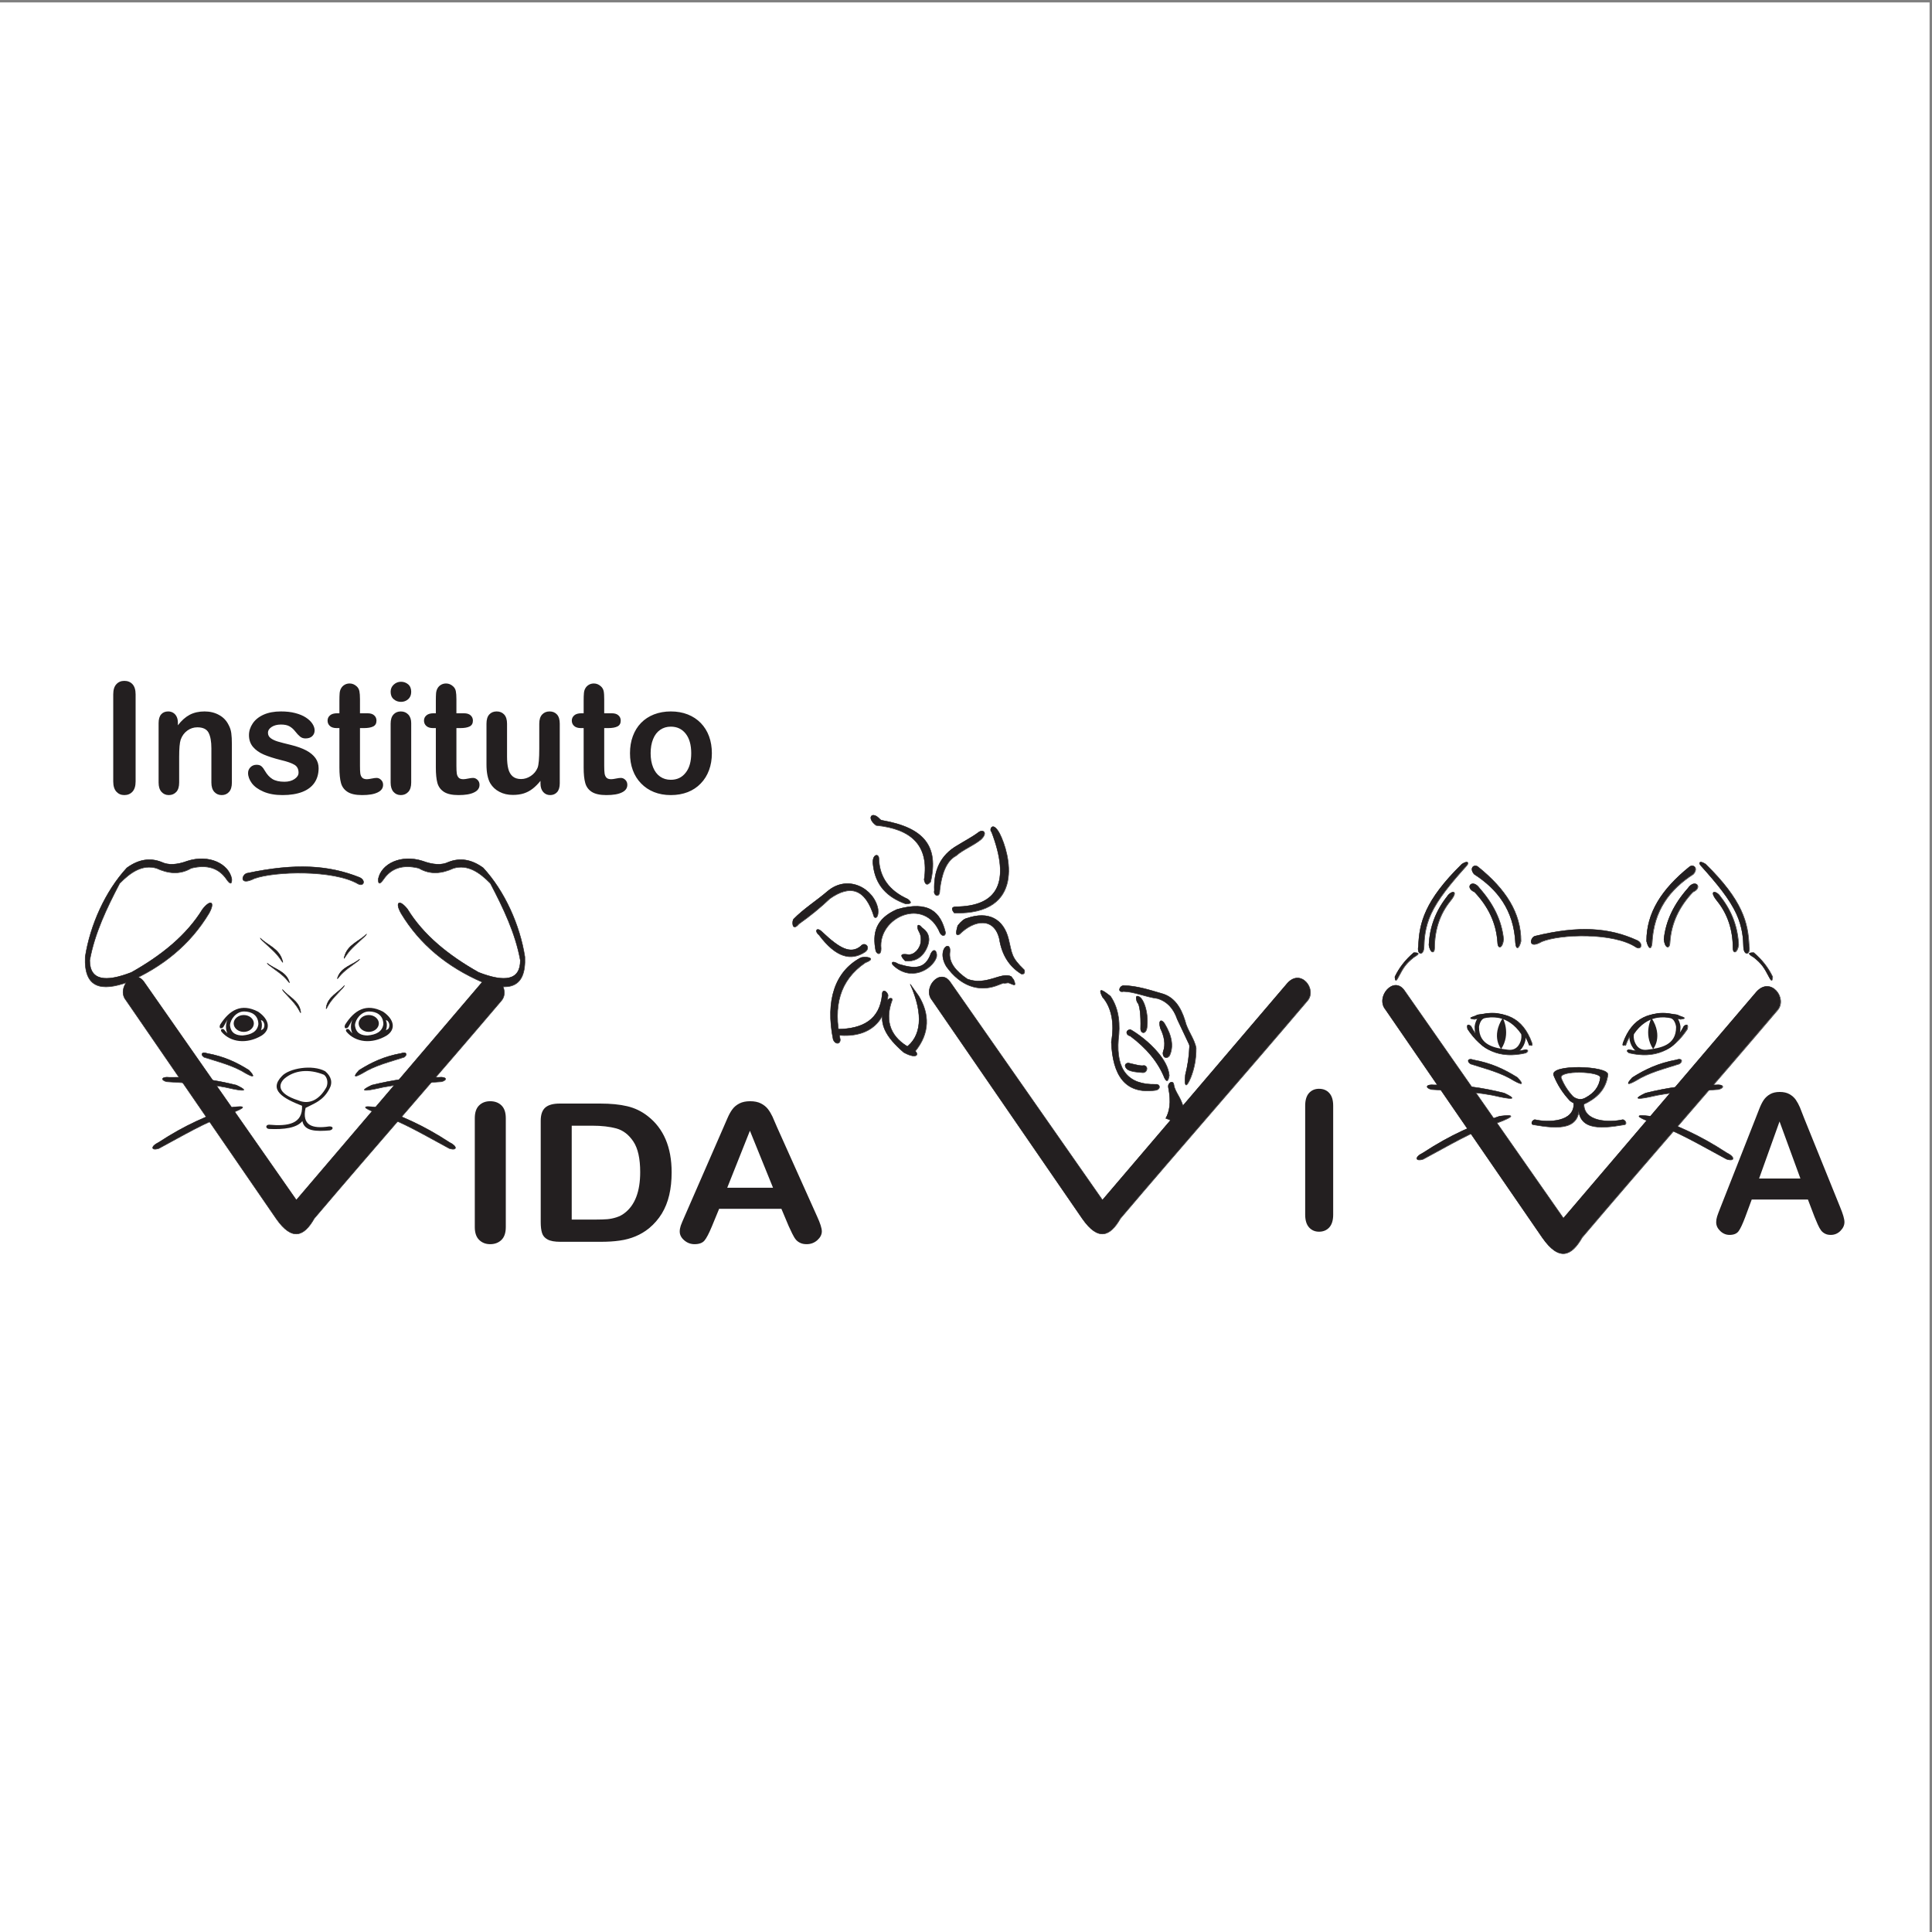<?xml version="1.0" encoding="UTF-8"?>
<svg xmlns="http://www.w3.org/2000/svg" xmlns:xlink="http://www.w3.org/1999/xlink" width="193pt" height="193pt" viewBox="0 0 193 193" version="1.1">
<rect x="0" y="0" width="193" height="193" fill="#808080" stroke="none"/>
<g id="surface1">
<path style=" stroke:none;fill-rule:evenodd;fill:rgb(100%,100%,100%);fill-opacity:1;" d="M 0 0.242 L 192.758 0.242 L 192.758 193 L 0 193 L 0 0.242 "/>
<path style=" stroke:none;fill-rule:evenodd;fill:rgb(13.699%,12.199%,12.5%);fill-opacity:1;" d="M 11.312 78.062 L 11.312 69.367 C 11.312 68.918 11.414 68.578 11.621 68.355 C 11.824 68.129 12.094 68.016 12.418 68.016 C 12.754 68.016 13.027 68.125 13.234 68.348 C 13.441 68.57 13.547 68.914 13.547 69.367 L 13.547 78.062 C 13.547 78.52 13.441 78.859 13.234 79.086 C 13.027 79.312 12.754 79.426 12.418 79.426 C 12.098 79.426 11.832 79.312 11.625 79.086 C 11.418 78.855 11.312 78.516 11.312 78.062 Z M 17.77 72.203 L 17.77 72.453 C 18.133 71.977 18.527 71.629 18.953 71.402 C 19.383 71.18 19.875 71.07 20.434 71.07 C 20.977 71.07 21.461 71.188 21.887 71.426 C 22.312 71.656 22.629 71.992 22.84 72.426 C 22.977 72.676 23.066 72.945 23.105 73.238 C 23.145 73.527 23.164 73.898 23.164 74.352 L 23.164 78.176 C 23.164 78.59 23.07 78.898 22.883 79.109 C 22.695 79.32 22.449 79.426 22.148 79.426 C 21.84 79.426 21.594 79.316 21.402 79.102 C 21.211 78.887 21.117 78.578 21.117 78.176 L 21.117 74.754 C 21.117 74.074 21.023 73.555 20.836 73.195 C 20.648 72.836 20.273 72.656 19.711 72.656 C 19.344 72.656 19.012 72.766 18.711 72.984 C 18.41 73.203 18.188 73.504 18.051 73.887 C 17.949 74.191 17.898 74.762 17.898 75.602 L 17.898 78.176 C 17.898 78.594 17.801 78.906 17.609 79.113 C 17.414 79.32 17.168 79.426 16.859 79.426 C 16.562 79.426 16.32 79.316 16.129 79.102 C 15.938 78.887 15.844 78.578 15.844 78.176 L 15.844 72.234 C 15.844 71.848 15.93 71.555 16.102 71.359 C 16.27 71.168 16.504 71.07 16.797 71.07 C 16.977 71.07 17.145 71.113 17.289 71.199 C 17.434 71.281 17.551 71.41 17.641 71.582 C 17.727 71.754 17.77 71.961 17.77 72.203 Z M 31.828 76.738 C 31.828 77.305 31.688 77.793 31.414 78.195 C 31.137 78.598 30.73 78.906 30.191 79.113 C 29.652 79.32 28.992 79.426 28.223 79.426 C 27.484 79.426 26.852 79.312 26.324 79.086 C 25.797 78.859 25.41 78.578 25.156 78.238 C 24.91 77.902 24.781 77.562 24.781 77.219 C 24.781 76.996 24.863 76.801 25.023 76.641 C 25.184 76.48 25.387 76.398 25.633 76.398 C 25.848 76.398 26.016 76.453 26.129 76.559 C 26.246 76.664 26.355 76.809 26.461 77 C 26.672 77.367 26.922 77.641 27.215 77.824 C 27.512 78.004 27.91 78.094 28.418 78.094 C 28.828 78.094 29.168 78 29.43 77.816 C 29.695 77.637 29.824 77.426 29.824 77.191 C 29.824 76.828 29.691 76.562 29.414 76.398 C 29.145 76.234 28.691 76.074 28.062 75.926 C 27.355 75.75 26.781 75.562 26.336 75.371 C 25.895 75.18 25.539 74.926 25.27 74.609 C 25.008 74.293 24.871 73.902 24.871 73.441 C 24.871 73.031 24.996 72.641 25.242 72.273 C 25.488 71.906 25.848 71.613 26.328 71.395 C 26.809 71.18 27.387 71.07 28.062 71.07 C 28.594 71.07 29.074 71.121 29.496 71.234 C 29.922 71.344 30.273 71.492 30.559 71.68 C 30.844 71.867 31.059 72.07 31.207 72.297 C 31.355 72.523 31.43 72.746 31.43 72.961 C 31.43 73.195 31.348 73.391 31.191 73.539 C 31.031 73.691 30.809 73.766 30.516 73.766 C 30.305 73.766 30.129 73.707 29.98 73.586 C 29.832 73.465 29.66 73.285 29.473 73.043 C 29.316 72.844 29.133 72.68 28.922 72.559 C 28.711 72.438 28.426 72.379 28.062 72.379 C 27.695 72.379 27.383 72.461 27.141 72.617 C 26.891 72.777 26.77 72.973 26.77 73.207 C 26.77 73.422 26.859 73.602 27.039 73.738 C 27.219 73.875 27.465 73.992 27.77 74.082 C 28.078 74.172 28.496 74.281 29.035 74.41 C 29.672 74.566 30.195 74.754 30.598 74.969 C 31 75.184 31.305 75.441 31.516 75.734 C 31.723 76.027 31.828 76.359 31.828 76.738 Z M 33.68 71.254 L 33.906 71.254 L 33.906 70.016 C 33.906 69.684 33.914 69.426 33.93 69.238 C 33.949 69.047 33.996 68.887 34.078 68.754 C 34.16 68.609 34.273 68.496 34.426 68.406 C 34.574 68.32 34.742 68.277 34.93 68.277 C 35.191 68.277 35.426 68.375 35.637 68.57 C 35.777 68.699 35.863 68.859 35.902 69.047 C 35.941 69.238 35.961 69.504 35.961 69.852 L 35.961 71.254 L 36.715 71.254 C 37.004 71.254 37.227 71.32 37.379 71.461 C 37.531 71.598 37.609 71.773 37.609 71.988 C 37.609 72.266 37.5 72.461 37.281 72.57 C 37.062 72.68 36.75 72.734 36.344 72.734 L 35.961 72.734 L 35.961 76.512 C 35.961 76.832 35.969 77.082 35.992 77.254 C 36.016 77.426 36.074 77.566 36.172 77.676 C 36.273 77.785 36.434 77.84 36.652 77.84 C 36.773 77.84 36.938 77.816 37.141 77.773 C 37.348 77.73 37.508 77.711 37.621 77.711 C 37.789 77.711 37.938 77.777 38.07 77.91 C 38.207 78.043 38.27 78.203 38.27 78.402 C 38.27 78.734 38.09 78.988 37.727 79.16 C 37.367 79.34 36.848 79.426 36.172 79.426 C 35.527 79.426 35.039 79.316 34.711 79.102 C 34.379 78.887 34.16 78.59 34.059 78.203 C 33.957 77.824 33.906 77.316 33.906 76.68 L 33.906 72.734 L 33.637 72.734 C 33.336 72.734 33.109 72.664 32.957 72.523 C 32.801 72.383 32.723 72.203 32.723 71.988 C 32.723 71.773 32.805 71.598 32.969 71.461 C 33.133 71.32 33.367 71.254 33.68 71.254 Z M 41.078 72.234 L 41.078 78.176 C 41.078 78.59 40.98 78.898 40.785 79.109 C 40.59 79.32 40.34 79.426 40.039 79.426 C 39.738 79.426 39.492 79.316 39.305 79.102 C 39.117 78.887 39.023 78.578 39.023 78.176 L 39.023 72.297 C 39.023 71.891 39.117 71.586 39.305 71.379 C 39.492 71.172 39.738 71.07 40.039 71.07 C 40.34 71.07 40.59 71.172 40.785 71.379 C 40.98 71.586 41.078 71.871 41.078 72.234 Z M 40.059 70.113 C 39.773 70.113 39.531 70.027 39.328 69.848 C 39.125 69.676 39.023 69.426 39.023 69.105 C 39.023 68.812 39.129 68.574 39.336 68.387 C 39.543 68.199 39.785 68.105 40.059 68.105 C 40.328 68.105 40.562 68.188 40.77 68.359 C 40.973 68.531 41.078 68.781 41.078 69.105 C 41.078 69.422 40.977 69.672 40.777 69.848 C 40.578 70.023 40.34 70.113 40.059 70.113 Z M 43.312 71.254 L 43.539 71.254 L 43.539 70.016 C 43.539 69.684 43.547 69.426 43.562 69.238 C 43.582 69.047 43.633 68.887 43.711 68.754 C 43.793 68.609 43.906 68.496 44.059 68.406 C 44.211 68.32 44.375 68.277 44.562 68.277 C 44.824 68.277 45.059 68.375 45.27 68.57 C 45.41 68.699 45.5 68.859 45.535 69.047 C 45.574 69.238 45.594 69.504 45.594 69.852 L 45.594 71.254 L 46.348 71.254 C 46.637 71.254 46.859 71.32 47.012 71.461 C 47.164 71.598 47.242 71.773 47.242 71.988 C 47.242 72.266 47.133 72.461 46.914 72.57 C 46.695 72.68 46.387 72.734 45.977 72.734 L 45.594 72.734 L 45.594 76.512 C 45.594 76.832 45.605 77.082 45.629 77.254 C 45.652 77.426 45.711 77.566 45.809 77.676 C 45.906 77.785 46.066 77.84 46.285 77.84 C 46.406 77.84 46.57 77.816 46.777 77.773 C 46.98 77.73 47.145 77.711 47.258 77.711 C 47.422 77.711 47.57 77.777 47.707 77.91 C 47.84 78.043 47.902 78.203 47.902 78.402 C 47.902 78.734 47.723 78.988 47.359 79.16 C 47 79.34 46.48 79.426 45.805 79.426 C 45.16 79.426 44.672 79.316 44.344 79.102 C 44.016 78.887 43.797 78.59 43.691 78.203 C 43.59 77.824 43.539 77.316 43.539 76.68 L 43.539 72.734 L 43.27 72.734 C 42.969 72.734 42.746 72.664 42.59 72.523 C 42.434 72.383 42.355 72.203 42.355 71.988 C 42.355 71.773 42.438 71.598 42.602 71.461 C 42.766 71.32 43 71.254 43.312 71.254 Z M 53.992 78.266 L 53.992 78.004 C 53.746 78.312 53.488 78.574 53.215 78.785 C 52.945 78.996 52.652 79.152 52.328 79.258 C 52.008 79.359 51.641 79.41 51.23 79.41 C 50.734 79.41 50.289 79.309 49.895 79.102 C 49.5 78.898 49.195 78.613 48.98 78.254 C 48.727 77.816 48.598 77.188 48.598 76.371 L 48.598 72.297 C 48.598 71.883 48.691 71.578 48.875 71.375 C 49.062 71.172 49.305 71.07 49.613 71.07 C 49.926 71.07 50.176 71.172 50.367 71.379 C 50.555 71.586 50.652 71.891 50.652 72.297 L 50.652 75.586 C 50.652 76.062 50.691 76.465 50.773 76.785 C 50.852 77.109 50.996 77.367 51.203 77.547 C 51.41 77.73 51.695 77.824 52.051 77.824 C 52.395 77.824 52.723 77.719 53.027 77.516 C 53.336 77.309 53.559 77.039 53.699 76.707 C 53.816 76.418 53.871 75.781 53.871 74.797 L 53.871 72.297 C 53.871 71.891 53.965 71.586 54.156 71.379 C 54.348 71.172 54.594 71.07 54.902 71.07 C 55.211 71.07 55.453 71.172 55.641 71.375 C 55.824 71.578 55.918 71.883 55.918 72.297 L 55.918 78.254 C 55.918 78.641 55.828 78.934 55.652 79.133 C 55.473 79.328 55.242 79.426 54.961 79.426 C 54.68 79.426 54.449 79.324 54.266 79.121 C 54.086 78.918 53.992 78.633 53.992 78.266 Z M 58.078 71.254 L 58.305 71.254 L 58.305 70.016 C 58.305 69.684 58.312 69.426 58.332 69.238 C 58.348 69.047 58.398 68.887 58.477 68.754 C 58.559 68.609 58.676 68.496 58.824 68.406 C 58.977 68.32 59.141 68.277 59.328 68.277 C 59.59 68.277 59.824 68.375 60.035 68.57 C 60.176 68.699 60.266 68.859 60.305 69.047 C 60.344 69.238 60.359 69.504 60.359 69.852 L 60.359 71.254 L 61.113 71.254 C 61.402 71.254 61.625 71.32 61.777 71.461 C 61.934 71.598 62.008 71.773 62.008 71.988 C 62.008 72.266 61.898 72.461 61.68 72.57 C 61.461 72.68 61.152 72.734 60.742 72.734 L 60.359 72.734 L 60.359 76.512 C 60.359 76.832 60.371 77.082 60.395 77.254 C 60.418 77.426 60.477 77.566 60.574 77.676 C 60.672 77.785 60.832 77.84 61.055 77.84 C 61.172 77.84 61.336 77.816 61.543 77.773 C 61.746 77.73 61.91 77.711 62.023 77.711 C 62.188 77.711 62.34 77.777 62.473 77.91 C 62.605 78.043 62.668 78.203 62.668 78.402 C 62.668 78.734 62.488 78.988 62.129 79.16 C 61.77 79.34 61.25 79.426 60.57 79.426 C 59.93 79.426 59.441 79.316 59.109 79.102 C 58.781 78.887 58.562 78.59 58.461 78.203 C 58.355 77.824 58.305 77.316 58.305 76.68 L 58.305 72.734 L 58.035 72.734 C 57.738 72.734 57.512 72.664 57.355 72.523 C 57.199 72.383 57.121 72.203 57.121 71.988 C 57.121 71.773 57.207 71.598 57.367 71.461 C 57.531 71.32 57.77 71.254 58.078 71.254 Z M 71.113 75.246 C 71.113 75.859 71.02 76.426 70.828 76.941 C 70.637 77.457 70.359 77.902 69.996 78.273 C 69.641 78.645 69.207 78.93 68.707 79.129 C 68.203 79.324 67.641 79.426 67.012 79.426 C 66.391 79.426 65.832 79.324 65.332 79.125 C 64.836 78.926 64.406 78.637 64.043 78.262 C 63.68 77.891 63.402 77.449 63.215 76.938 C 63.027 76.426 62.934 75.863 62.934 75.246 C 62.934 74.625 63.027 74.055 63.219 73.539 C 63.41 73.023 63.684 72.578 64.039 72.215 C 64.395 71.848 64.828 71.566 65.332 71.367 C 65.844 71.172 66.398 71.07 67.012 71.07 C 67.637 71.07 68.199 71.172 68.707 71.371 C 69.211 71.57 69.648 71.859 70.008 72.23 C 70.367 72.602 70.645 73.043 70.832 73.555 C 71.02 74.066 71.113 74.633 71.113 75.246 Z M 69.051 75.246 C 69.051 74.41 68.867 73.758 68.496 73.289 C 68.129 72.824 67.637 72.59 67.012 72.59 C 66.609 72.59 66.258 72.695 65.953 72.906 C 65.648 73.113 65.41 73.418 65.246 73.824 C 65.078 74.234 64.996 74.707 64.996 75.246 C 64.996 75.785 65.078 76.254 65.242 76.656 C 65.406 77.059 65.637 77.367 65.941 77.578 C 66.246 77.793 66.602 77.898 67.012 77.898 C 67.637 77.898 68.129 77.664 68.496 77.191 C 68.867 76.727 69.051 76.074 69.051 75.246 "/>
<path style=" stroke:none;fill-rule:evenodd;fill:rgb(13.699%,12.199%,12.5%);fill-opacity:1;" d="M 24.871 106.902 C 23.617 106.113 22.387 105.531 20.656 105.215 C 20.152 105.02 20 105.355 20.383 105.602 C 21.844 106.082 23.262 106.406 24.574 107.227 C 25.383 107.672 25.48 107.562 24.871 106.902 "/>
<path style="fill:none;stroke-width:0.476;stroke-linecap:butt;stroke-linejoin:miter;stroke:rgb(13.699%,12.199%,12.5%);stroke-opacity:1;stroke-miterlimit:2.613;" d="M 248.746 860.856 C 236.205 868.746 223.899 874.565 206.592 877.729 C 201.552 879.682 200.028 876.323 203.857 873.823 C 218.468 869.058 232.65 865.816 245.777 857.614 C 253.864 853.162 254.841 854.255 248.746 860.856 Z M 248.746 860.856 " transform="matrix(0.1,0,0,-0.1,0,193)"/>
<path style=" stroke:none;fill-rule:evenodd;fill:rgb(13.699%,12.199%,12.5%);fill-opacity:1;" d="M 23.609 108.395 C 21.527 107.883 19.551 107.566 16.922 107.613 C 16.125 107.527 16.008 107.887 16.641 108.051 C 18.926 108.215 21.098 108.238 23.27 108.773 C 24.59 109.039 24.703 108.91 23.609 108.395 "/>
<path style="fill:none;stroke-width:0.476;stroke-linecap:butt;stroke-linejoin:miter;stroke:rgb(13.699%,12.199%,12.5%);stroke-opacity:1;stroke-miterlimit:2.613;" d="M 236.127 845.936 C 215.304 851.053 195.535 854.216 169.243 853.709 C 161.273 854.607 160.101 851.014 166.43 849.373 C 189.285 847.733 211.006 847.459 232.728 842.148 C 245.933 839.492 247.066 840.742 236.127 845.936 Z M 236.127 845.936 " transform="matrix(0.1,0,0,-0.1,0,193)"/>
<path style=" stroke:none;fill-rule:evenodd;fill:rgb(13.699%,12.199%,12.5%);fill-opacity:1;" d="M 23.176 110.605 C 20.723 111.426 18.504 112.375 15.863 114.105 C 14.992 114.531 15.109 114.965 15.859 114.723 C 18.293 113.422 20.52 112.059 23.082 111.199 C 24.598 110.621 24.629 110.422 23.176 110.605 "/>
<path style="fill:none;stroke-width:0.476;stroke-linecap:butt;stroke-linejoin:miter;stroke:rgb(13.699%,12.199%,12.5%);stroke-opacity:1;stroke-miterlimit:2.613;" d="M 231.79 823.83 C 207.256 815.628 185.065 806.137 158.655 788.835 C 149.943 784.578 151.115 780.242 158.616 782.664 C 182.955 795.631 205.224 809.301 230.814 817.893 C 246.011 823.674 246.324 825.666 231.79 823.83 Z M 231.79 823.83 " transform="matrix(0.1,0,0,-0.1,0,193)"/>
<path style=" stroke:none;fill-rule:evenodd;fill:rgb(13.699%,12.199%,12.5%);fill-opacity:1;" d="M 35.871 106.902 C 37.129 106.113 38.355 105.531 40.086 105.215 C 40.59 105.02 40.742 105.355 40.363 105.602 C 38.902 106.082 37.484 106.406 36.168 107.227 C 35.359 107.672 35.262 107.562 35.871 106.902 "/>
<path style="fill:none;stroke-width:0.476;stroke-linecap:butt;stroke-linejoin:miter;stroke:rgb(13.699%,12.199%,12.5%);stroke-opacity:1;stroke-miterlimit:2.613;" d="M 358.762 860.856 C 371.341 868.746 383.609 874.565 400.916 877.729 C 405.956 879.682 407.479 876.323 403.69 873.823 C 389.078 869.058 374.897 865.816 361.731 857.614 C 353.644 853.162 352.667 854.255 358.762 860.856 Z M 358.762 860.856 " transform="matrix(0.1,0,0,-0.1,0,193)"/>
<path style=" stroke:none;fill-rule:evenodd;fill:rgb(13.699%,12.199%,12.5%);fill-opacity:1;" d="M 37.137 108.395 C 39.219 107.883 41.191 107.566 43.82 107.613 C 44.617 107.527 44.734 107.887 44.102 108.051 C 41.82 108.215 39.648 108.238 37.473 108.773 C 36.156 109.039 36.043 108.91 37.137 108.395 "/>
<path style="fill:none;stroke-width:0.476;stroke-linecap:butt;stroke-linejoin:miter;stroke:rgb(13.699%,12.199%,12.5%);stroke-opacity:1;stroke-miterlimit:2.613;" d="M 371.42 845.936 C 392.243 851.053 411.972 854.216 438.265 853.709 C 446.235 854.607 447.407 851.014 441.078 849.373 C 418.262 847.733 396.54 847.459 374.779 842.148 C 361.613 839.492 360.481 840.742 371.42 845.936 Z M 371.42 845.936 " transform="matrix(0.1,0,0,-0.1,0,193)"/>
<path style=" stroke:none;fill-rule:evenodd;fill:rgb(13.699%,12.199%,12.5%);fill-opacity:1;" d="M 37.566 110.605 C 40.023 111.426 42.238 112.375 44.883 114.105 C 45.75 114.531 45.637 114.965 44.887 114.723 C 42.453 113.422 40.227 112.059 37.664 111.199 C 36.148 110.621 36.113 110.422 37.566 110.605 "/>
<path style="fill:none;stroke-width:0.476;stroke-linecap:butt;stroke-linejoin:miter;stroke:rgb(13.699%,12.199%,12.5%);stroke-opacity:1;stroke-miterlimit:2.613;" d="M 375.717 823.83 C 400.252 815.628 422.442 806.137 448.891 788.835 C 457.565 784.578 456.432 780.242 448.93 782.664 C 424.591 795.631 402.322 809.301 376.694 817.893 C 361.535 823.674 361.184 825.666 375.717 823.83 Z M 375.717 823.83 " transform="matrix(0.1,0,0,-0.1,0,193)"/>
<path style=" stroke:none;fill-rule:evenodd;fill:rgb(13.699%,12.199%,12.5%);fill-opacity:1;" d="M 20.879 91.227 C 21.523 90.078 21.043 89.789 20.238 90.809 C 18.641 93.414 16.137 95.434 13.125 97.129 C 10.508 98.145 8.957 97.93 8.965 95.918 C 9.453 93.23 10.652 90.723 11.953 88.238 C 13.055 87.117 14.219 86.328 15.621 86.723 C 16.781 87.254 17.941 87.406 19.102 86.723 C 20.676 86.332 21.852 86.699 22.621 87.82 C 22.996 88.363 23.176 88.352 23.148 87.781 C 22.848 86.281 20.879 85.312 18.723 86.004 C 17.664 86.395 16.809 86.434 16.152 86.117 C 14.992 85.652 13.832 85.84 12.672 86.688 C 10.523 89.016 9.004 92.41 8.512 95.578 C 8.375 98.762 10.16 99.027 12.746 98.113 C 16.238 96.598 19 94.355 20.879 91.227 "/>
<path style="fill:none;stroke-width:0.476;stroke-linecap:butt;stroke-linejoin:miter;stroke:rgb(13.699%,12.199%,12.5%);stroke-opacity:1;stroke-miterlimit:2.613;" d="M 208.819 1017.592 C 215.265 1029.075 210.459 1031.965 202.411 1021.771 C 186.433 995.72 161.39 975.527 131.269 958.577 C 105.093 948.422 89.583 950.57 89.661 970.684 C 94.545 997.556 106.538 1022.63 119.548 1047.471 C 130.565 1058.68 142.208 1066.569 156.233 1062.625 C 167.836 1057.313 179.439 1055.79 191.043 1062.625 C 206.787 1066.53 218.546 1062.859 226.243 1051.65 C 229.993 1046.221 231.79 1046.338 231.517 1052.001 C 228.509 1067.038 208.819 1076.724 187.253 1069.811 C 176.666 1065.905 168.11 1065.515 161.546 1068.679 C 149.943 1073.326 138.34 1071.452 126.737 1062.976 C 105.249 1039.698 90.052 1005.758 85.129 974.082 C 83.762 942.251 101.616 939.595 127.479 948.734 C 162.406 963.888 190.027 986.307 208.819 1017.592 Z M 208.819 1017.592 " transform="matrix(0.1,0,0,-0.1,0,193)"/>
<path style=" stroke:none;fill-rule:evenodd;fill:rgb(13.699%,12.199%,12.5%);fill-opacity:1;" d="M 40.059 91.227 C 39.414 90.078 39.895 89.789 40.703 90.809 C 42.301 93.414 44.805 95.434 47.812 97.129 C 50.43 98.145 51.98 97.93 51.973 95.918 C 51.484 93.23 50.285 90.723 48.984 88.238 C 47.887 87.117 46.719 86.328 45.316 86.723 C 44.156 87.254 42.996 87.406 41.836 86.723 C 40.262 86.332 39.09 86.699 38.32 87.82 C 37.941 88.363 37.766 88.352 37.789 87.781 C 38.094 86.281 40.059 85.312 42.215 86.004 C 43.273 86.395 44.133 86.434 44.785 86.117 C 45.945 85.652 47.105 85.84 48.266 86.688 C 50.414 89.016 51.934 92.41 52.426 95.578 C 52.562 98.762 50.781 99.027 48.191 98.113 C 44.699 96.598 41.938 94.355 40.059 91.227 "/>
<path style="fill:none;stroke-width:0.476;stroke-linecap:butt;stroke-linejoin:miter;stroke:rgb(13.699%,12.199%,12.5%);stroke-opacity:1;stroke-miterlimit:2.613;" d="M 400.642 1017.592 C 394.235 1029.075 399.002 1031.965 407.089 1021.771 C 423.067 995.72 448.11 975.527 478.192 958.577 C 504.368 948.422 519.878 950.57 519.8 970.684 C 514.916 997.556 502.922 1022.63 489.913 1047.471 C 478.935 1058.68 467.253 1066.569 453.228 1062.625 C 441.625 1057.313 430.022 1055.79 418.418 1062.625 C 402.674 1066.53 390.954 1062.859 383.257 1051.65 C 379.468 1046.221 377.71 1046.338 377.944 1052.001 C 380.991 1067.038 400.642 1076.724 422.208 1069.811 C 432.795 1065.905 441.39 1065.515 447.915 1068.679 C 459.518 1073.326 471.16 1071.452 482.724 1062.976 C 504.212 1039.698 519.409 1005.758 524.332 974.082 C 525.699 942.251 507.845 939.595 481.982 948.734 C 447.055 963.888 419.434 986.307 400.642 1017.592 Z M 400.642 1017.592 " transform="matrix(0.1,0,0,-0.1,0,193)"/>
<path style=" stroke:none;fill-rule:evenodd;fill:rgb(13.699%,12.199%,12.5%);fill-opacity:1;" d="M 25.418 87.75 C 27.465 87.02 33.309 86.859 35.766 88.289 C 36.363 88.602 36.566 87.902 35.879 87.629 C 32.836 86.422 29.516 86.195 24.672 87.227 C 24.156 87.34 23.836 88.539 25.418 87.75 "/>
<path style="fill:none;stroke-width:0.476;stroke-linecap:butt;stroke-linejoin:miter;stroke:rgb(13.699%,12.199%,12.5%);stroke-opacity:1;stroke-miterlimit:2.613;" d="M 254.216 1052.353 C 274.687 1059.656 333.133 1061.258 357.668 1046.963 C 363.684 1043.838 365.716 1050.829 358.84 1053.563 C 328.367 1065.632 295.198 1067.897 246.754 1057.586 C 241.597 1056.454 238.393 1044.424 254.216 1052.353 Z M 254.216 1052.353 " transform="matrix(0.1,0,0,-0.1,0,193)"/>
<path style=" stroke:none;fill-rule:evenodd;fill:rgb(13.699%,12.199%,12.5%);fill-opacity:1;" d="M 30.023 101.031 C 29.863 99.949 28.812 99.562 28.207 98.832 C 28.25 99.035 29.109 99.801 29.57 100.43 C 29.977 100.984 30.078 101.395 30.023 101.031 "/>
<path style="fill:none;stroke-width:0.476;stroke-linecap:butt;stroke-linejoin:miter;stroke:rgb(13.699%,12.199%,12.5%);stroke-opacity:1;stroke-miterlimit:2.613;" d="M 300.277 919.559 C 298.675 930.378 288.166 934.244 282.11 941.548 C 282.54 939.517 291.135 931.862 295.745 925.574 C 299.808 920.027 300.824 915.926 300.277 919.559 Z M 300.277 919.559 " transform="matrix(0.1,0,0,-0.1,0,193)"/>
<path style=" stroke:none;fill-rule:evenodd;fill:rgb(13.699%,12.199%,12.5%);fill-opacity:1;" d="M 28.875 98.027 C 28.52 96.992 27.414 96.812 26.684 96.203 C 26.762 96.398 27.75 96.988 28.32 97.52 C 28.824 97.988 28.996 98.375 28.875 98.027 "/>
<path style="fill:none;stroke-width:0.476;stroke-linecap:butt;stroke-linejoin:miter;stroke:rgb(13.699%,12.199%,12.5%);stroke-opacity:1;stroke-miterlimit:2.613;" d="M 288.791 949.594 C 285.236 959.905 274.179 961.74 266.874 967.833 C 267.655 965.88 277.539 959.944 283.243 954.671 C 288.283 949.984 290.002 946.118 288.791 949.594 Z M 288.791 949.594 " transform="matrix(0.1,0,0,-0.1,0,193)"/>
<path style=" stroke:none;fill-rule:evenodd;fill:rgb(13.699%,12.199%,12.5%);fill-opacity:1;" d="M 28.215 95.973 C 27.883 94.723 26.73 94.449 25.988 93.688 C 26.066 93.922 27.078 94.68 27.652 95.344 C 28.16 95.926 28.328 96.391 28.215 95.973 "/>
<path style="fill:none;stroke-width:0.476;stroke-linecap:butt;stroke-linejoin:miter;stroke:rgb(13.699%,12.199%,12.5%);stroke-opacity:1;stroke-miterlimit:2.613;" d="M 282.188 970.138 C 278.867 982.636 267.342 985.37 259.959 992.986 C 260.701 990.643 270.819 983.065 276.562 976.426 C 281.641 970.606 283.321 965.959 282.188 970.138 Z M 282.188 970.138 " transform="matrix(0.1,0,0,-0.1,0,193)"/>
<path style=" stroke:none;fill-rule:evenodd;fill:rgb(13.699%,12.199%,12.5%);fill-opacity:1;" d="M 32.59 100.629 C 32.746 99.551 33.801 99.164 34.406 98.43 C 34.363 98.637 33.5 99.402 33.039 100.031 C 32.633 100.586 32.535 100.992 32.59 100.629 "/>
<path style="fill:none;stroke-width:0.476;stroke-linecap:butt;stroke-linejoin:miter;stroke:rgb(13.699%,12.199%,12.5%);stroke-opacity:1;stroke-miterlimit:2.613;" d="M 325.944 923.582 C 327.507 934.361 338.055 938.228 344.111 945.571 C 343.681 943.501 335.047 935.846 330.437 929.557 C 326.374 924.011 325.397 919.949 325.944 923.582 Z M 325.944 923.582 " transform="matrix(0.1,0,0,-0.1,0,193)"/>
<path style=" stroke:none;fill-rule:evenodd;fill:rgb(13.699%,12.199%,12.5%);fill-opacity:1;" d="M 33.734 97.629 C 34.094 96.594 35.199 96.41 35.93 95.805 C 35.848 95.996 34.859 96.59 34.293 97.121 C 33.789 97.59 33.617 97.973 33.734 97.629 "/>
<path style="fill:none;stroke-width:0.476;stroke-linecap:butt;stroke-linejoin:miter;stroke:rgb(13.699%,12.199%,12.5%);stroke-opacity:1;stroke-miterlimit:2.613;" d="M 337.391 953.577 C 340.986 963.928 352.042 965.724 359.348 971.817 C 358.527 969.903 348.643 963.967 342.978 958.655 C 337.938 953.968 336.219 950.14 337.391 953.577 Z M 337.391 953.577 " transform="matrix(0.1,0,0,-0.1,0,193)"/>
<path style=" stroke:none;fill-rule:evenodd;fill:rgb(13.699%,12.199%,12.5%);fill-opacity:1;" d="M 34.398 95.574 C 34.727 94.324 35.879 94.051 36.621 93.289 C 36.543 93.523 35.535 94.281 34.957 94.941 C 34.453 95.527 34.285 95.992 34.398 95.574 "/>
<path style="fill:none;stroke-width:0.476;stroke-linecap:butt;stroke-linejoin:miter;stroke:rgb(13.699%,12.199%,12.5%);stroke-opacity:1;stroke-miterlimit:2.613;" d="M 344.033 974.121 C 347.315 986.62 358.84 989.354 366.263 996.97 C 365.52 994.626 355.402 987.049 349.62 980.449 C 344.58 974.59 342.9 969.942 344.033 974.121 Z M 344.033 974.121 " transform="matrix(0.1,0,0,-0.1,0,193)"/>
<path style=" stroke:none;fill-rule:evenodd;fill:rgb(13.699%,12.199%,12.5%);fill-opacity:1;" d="M 47.43 122.582 L 47.43 111.703 C 47.43 111.141 47.57 110.715 47.855 110.434 C 48.141 110.148 48.512 110.008 48.965 110.008 C 49.426 110.008 49.805 110.145 50.094 110.426 C 50.383 110.707 50.527 111.133 50.527 111.703 L 50.527 122.582 C 50.527 123.152 50.383 123.582 50.094 123.863 C 49.805 124.145 49.426 124.289 48.965 124.289 C 48.52 124.289 48.152 124.145 47.863 123.859 C 47.574 123.574 47.43 123.148 47.43 122.582 Z M 55.914 110.242 L 59.953 110.242 C 61.004 110.242 61.906 110.328 62.656 110.508 C 63.41 110.684 64.09 111.012 64.703 111.492 C 66.293 112.727 67.094 114.598 67.094 117.109 C 67.094 117.941 67.016 118.695 66.855 119.379 C 66.695 120.066 66.445 120.684 66.113 121.234 C 65.777 121.781 65.352 122.273 64.828 122.707 C 64.418 123.039 63.969 123.305 63.48 123.508 C 62.996 123.711 62.473 123.852 61.91 123.93 C 61.352 124.012 60.719 124.051 60.02 124.051 L 55.977 124.051 C 55.414 124.051 54.988 123.977 54.703 123.82 C 54.418 123.668 54.234 123.453 54.148 123.172 C 54.059 122.891 54.016 122.527 54.016 122.086 L 54.016 111.957 C 54.016 111.355 54.164 110.918 54.465 110.648 C 54.766 110.379 55.25 110.242 55.914 110.242 Z M 57.113 112.453 L 57.113 121.832 L 59.461 121.832 C 59.98 121.832 60.383 121.816 60.672 121.793 C 60.965 121.766 61.27 121.707 61.582 121.605 C 61.895 121.504 62.168 121.363 62.395 121.18 C 63.43 120.391 63.953 119.027 63.953 117.09 C 63.953 115.727 63.723 114.707 63.266 114.027 C 62.812 113.348 62.25 112.918 61.582 112.73 C 60.91 112.547 60.105 112.453 59.16 112.453 Z M 78.789 122.488 L 78.059 120.754 L 71.84 120.754 L 71.109 122.527 C 70.82 123.219 70.578 123.684 70.375 123.926 C 70.176 124.164 69.844 124.289 69.383 124.289 C 68.996 124.289 68.648 124.16 68.352 123.902 C 68.051 123.645 67.902 123.352 67.902 123.023 C 67.902 122.84 67.938 122.641 68.004 122.441 C 68.078 122.238 68.191 121.961 68.352 121.602 L 72.266 112.633 C 72.375 112.379 72.512 112.07 72.668 111.707 C 72.824 111.344 72.988 111.047 73.168 110.809 C 73.344 110.57 73.578 110.379 73.867 110.23 C 74.156 110.082 74.512 110.008 74.938 110.008 C 75.367 110.008 75.727 110.082 76.016 110.23 C 76.305 110.379 76.539 110.566 76.719 110.797 C 76.895 111.031 77.043 111.281 77.168 111.547 C 77.289 111.816 77.441 112.172 77.629 112.613 L 81.629 121.527 C 81.941 122.207 82.098 122.699 82.098 123.008 C 82.098 123.328 81.949 123.617 81.652 123.887 C 81.355 124.152 81 124.289 80.582 124.289 C 80.34 124.289 80.133 124.25 79.957 124.168 C 79.781 124.09 79.637 123.984 79.52 123.852 C 79.402 123.715 79.273 123.508 79.137 123.227 C 79 122.945 78.883 122.703 78.789 122.488 Z M 72.648 118.652 L 77.223 118.652 L 74.914 112.957 L 72.648 118.652 "/>
<path style=" stroke:none;fill-rule:evenodd;fill:rgb(13.699%,12.199%,12.5%);fill-opacity:1;" d="M 94.906 98.082 L 110.121 119.871 L 128.594 98.215 C 129.957 96.695 131.598 98.852 130.578 99.988 C 124.43 107.23 118.062 114.473 111.914 121.715 C 110.898 123.504 109.703 124.02 108.109 121.734 C 103.105 114.457 98.102 107.18 93.098 99.902 C 92.117 98.699 93.895 96.633 94.906 98.082 "/>
<path style="fill:none;stroke-width:0.476;stroke-linecap:butt;stroke-linejoin:miter;stroke:rgb(13.699%,12.199%,12.5%);stroke-opacity:1;stroke-miterlimit:2.613;" d="M 949.196 949.047 L 1101.405 731.148 L 1286.119 947.719 C 1299.754 962.912 1316.162 941.353 1305.965 929.987 C 1244.472 857.575 1180.791 785.164 1119.298 712.752 C 1109.141 694.864 1097.225 689.708 1081.285 712.556 C 1031.239 785.32 981.154 858.083 931.108 930.846 C 921.302 942.876 939.078 963.537 949.196 949.047 Z M 949.196 949.047 " transform="matrix(0.1,0,0,-0.1,0,193)"/>
<path style=" stroke:none;fill-rule:evenodd;fill:rgb(13.699%,12.199%,12.5%);fill-opacity:1;" d="M 14.387 98.082 L 29.602 119.871 L 48.07 98.215 C 49.438 96.695 51.074 98.852 50.059 99.988 C 43.91 107.23 37.539 114.473 31.391 121.715 C 30.379 123.504 29.184 124.02 27.59 121.734 C 22.586 114.457 17.582 107.18 12.578 99.902 C 11.598 98.699 13.375 96.633 14.387 98.082 "/>
<path style="fill:none;stroke-width:0.476;stroke-linecap:butt;stroke-linejoin:miter;stroke:rgb(13.699%,12.199%,12.5%);stroke-opacity:1;stroke-miterlimit:2.613;" d="M 143.887 949.047 L 296.057 731.148 L 480.771 947.719 C 494.445 962.912 510.814 941.353 500.657 929.987 C 439.163 857.575 375.444 785.164 313.951 712.752 C 303.832 694.864 291.877 689.708 275.937 712.556 C 225.891 785.32 175.845 858.083 125.799 930.846 C 115.993 942.876 133.769 963.537 143.887 949.047 Z M 143.887 949.047 " transform="matrix(0.1,0,0,-0.1,0,193)"/>
<path style=" stroke:none;fill-rule:evenodd;fill:rgb(13.699%,12.199%,12.5%);fill-opacity:1;" d="M 130.383 121.34 L 130.383 110.461 C 130.383 109.898 130.512 109.473 130.766 109.191 C 131.023 108.906 131.359 108.766 131.766 108.766 C 132.184 108.766 132.527 108.902 132.785 109.184 C 133.047 109.465 133.18 109.891 133.18 110.461 L 133.18 121.34 C 133.18 121.91 133.047 122.336 132.785 122.621 C 132.527 122.902 132.184 123.043 131.766 123.043 C 131.363 123.043 131.035 122.902 130.773 122.617 C 130.516 122.332 130.383 121.906 130.383 121.34 "/>
<path style=" stroke:none;fill-rule:evenodd;fill:rgb(13.699%,12.199%,12.5%);fill-opacity:1;" d="M 181.266 121.562 L 180.605 119.828 L 174.992 119.828 L 174.336 121.598 C 174.074 122.289 173.855 122.758 173.672 123 C 173.492 123.238 173.195 123.363 172.777 123.363 C 172.43 123.363 172.117 123.234 171.848 122.977 C 171.578 122.719 171.441 122.426 171.441 122.098 C 171.441 121.91 171.473 121.715 171.535 121.516 C 171.602 121.312 171.703 121.035 171.848 120.676 L 175.379 111.711 C 175.48 111.453 175.602 111.145 175.742 110.781 C 175.883 110.418 176.031 110.121 176.191 109.883 C 176.355 109.645 176.566 109.453 176.824 109.305 C 177.086 109.156 177.406 109.082 177.789 109.082 C 178.18 109.082 178.504 109.156 178.766 109.305 C 179.023 109.453 179.238 109.641 179.398 109.871 C 179.555 110.105 179.691 110.355 179.805 110.621 C 179.914 110.891 180.051 111.246 180.223 111.691 L 183.828 120.602 C 184.109 121.281 184.254 121.773 184.254 122.082 C 184.254 122.402 184.117 122.691 183.852 122.961 C 183.586 123.227 183.262 123.363 182.887 123.363 C 182.668 123.363 182.477 123.324 182.32 123.242 C 182.164 123.164 182.031 123.059 181.926 122.926 C 181.82 122.789 181.703 122.582 181.578 122.301 C 181.461 122.02 181.352 121.777 181.266 121.562 Z M 175.727 117.73 L 179.855 117.73 L 177.77 112.031 L 175.727 117.73 "/>
<path style=" stroke:none;fill-rule:evenodd;fill:rgb(13.699%,12.199%,12.5%);fill-opacity:1;" d="M 116.707 108.629 C 117.012 110.164 116.805 111.047 116.449 111.711 L 117.164 111.988 C 117.527 111.672 117.891 111.355 118.254 111.043 C 118.172 109.777 117.371 109.207 117.254 108.34 C 117.184 107.859 116.609 108.148 116.707 108.629 "/>
<path style="fill:none;stroke-width:0.476;stroke-linecap:butt;stroke-linejoin:miter;stroke:rgb(13.699%,12.199%,12.5%);stroke-opacity:1;stroke-miterlimit:2.613;" d="M 1167.235 843.593 C 1170.282 828.243 1168.212 819.417 1164.656 812.777 L 1171.806 810.004 C 1175.439 813.167 1179.072 816.292 1182.706 819.456 C 1181.885 832.11 1173.876 837.812 1172.665 846.483 C 1172.001 851.287 1166.297 848.397 1167.235 843.593 Z M 1167.235 843.593 " transform="matrix(0.1,0,0,-0.1,0,193)"/>
<path style=" stroke:none;fill-rule:evenodd;fill:rgb(13.699%,12.199%,12.5%);fill-opacity:1;" d="M 112.918 102.84 C 113.574 103.203 114.82 104.098 115.715 105.195 C 116.285 105.895 116.719 106.625 116.793 107.434 C 116.66 108.176 116.496 107.996 116.324 107.688 C 115.68 106.078 114.508 104.691 112.898 103.488 C 112.426 103.387 112.422 102.875 112.918 102.84 "/>
<path style="fill:none;stroke-width:0.476;stroke-linecap:butt;stroke-linejoin:miter;stroke:rgb(13.699%,12.199%,12.5%);stroke-opacity:1;stroke-miterlimit:2.613;" d="M 1129.339 901.475 C 1135.902 897.843 1148.365 888.899 1157.273 877.924 C 1163.016 870.933 1167.352 863.629 1168.094 855.544 C 1166.766 848.123 1165.125 849.92 1163.406 853.006 C 1156.999 869.097 1145.24 882.962 1129.144 894.992 C 1124.416 896.007 1124.377 901.124 1129.339 901.475 Z M 1129.339 901.475 " transform="matrix(0.1,0,0,-0.1,0,193)"/>
<path style=" stroke:none;fill-rule:evenodd;fill:rgb(13.699%,12.199%,12.5%);fill-opacity:1;" d="M 115.902 102.707 C 115.672 101.824 116.043 101.805 116.324 102.238 C 117.078 103.477 117.238 104.551 116.824 105.445 C 116.492 105.891 116.059 105.539 116.184 105.062 C 116.457 104.32 116.301 103.527 115.902 102.707 "/>
<path style="fill:none;stroke-width:0.476;stroke-linecap:butt;stroke-linejoin:miter;stroke:rgb(13.699%,12.199%,12.5%);stroke-opacity:1;stroke-miterlimit:2.613;" d="M 1159.187 902.803 C 1156.843 911.63 1160.593 911.825 1163.406 907.49 C 1170.946 895.07 1172.548 884.368 1168.407 875.424 C 1165.086 870.972 1160.75 874.487 1162 879.252 C 1164.735 886.673 1163.172 894.601 1159.187 902.803 Z M 1159.187 902.803 " transform="matrix(0.1,0,0,-0.1,0,193)"/>
<path style=" stroke:none;fill-rule:evenodd;fill:rgb(13.699%,12.199%,12.5%);fill-opacity:1;" d="M 113.781 99.555 C 114.309 99.82 114.77 101.395 114.555 102.727 C 114.402 103.391 113.898 103.195 113.934 102.707 C 113.969 101.43 113.855 100.305 113.594 100.121 C 113.594 100.121 113.262 99.293 113.781 99.555 "/>
<path style="fill:none;stroke-width:0.476;stroke-linecap:butt;stroke-linejoin:miter;stroke:rgb(13.699%,12.199%,12.5%);stroke-opacity:1;stroke-miterlimit:2.613;" d="M 1137.973 934.322 C 1143.247 931.666 1147.857 915.926 1145.708 902.608 C 1144.185 895.968 1139.145 897.921 1139.497 902.803 C 1139.848 915.575 1138.715 926.823 1136.098 928.659 C 1136.098 928.659 1132.777 936.939 1137.973 934.322 Z M 1137.973 934.322 " transform="matrix(0.1,0,0,-0.1,0,193)"/>
<path style=" stroke:none;fill-rule:evenodd;fill:rgb(13.699%,12.199%,12.5%);fill-opacity:1;" d="M 112.703 106.18 C 112.301 106.219 112.285 106.578 112.652 106.848 C 113.02 107.062 113.66 107.105 114.121 107.141 C 114.535 107.195 114.777 106.59 114.301 106.43 C 113.941 106.504 113.504 106.363 112.703 106.18 "/>
<path style="fill:none;stroke-width:0.476;stroke-linecap:butt;stroke-linejoin:miter;stroke:rgb(13.699%,12.199%,12.5%);stroke-opacity:1;stroke-miterlimit:2.613;" d="M 1127.19 868.082 C 1123.166 867.691 1123.01 864.098 1126.682 861.403 C 1130.355 859.255 1136.762 858.786 1141.372 858.474 C 1145.513 857.927 1147.935 863.981 1143.169 865.582 C 1139.575 864.84 1135.199 866.246 1127.19 868.082 Z M 1127.19 868.082 " transform="matrix(0.1,0,0,-0.1,0,193)"/>
<path style=" stroke:none;fill-rule:evenodd;fill:rgb(13.699%,12.199%,12.5%);fill-opacity:1;" d="M 110.117 99.586 C 111.027 100.605 111.344 102.215 111.008 104.074 C 111.137 107.445 112.402 109.293 115.336 108.922 C 115.98 108.875 115.926 108.262 115.43 108.312 C 112.711 108.379 111.473 106.883 111.711 103.832 C 111.891 102.426 111.824 100.824 110.926 99.516 C 110.188 98.922 109.605 98.535 110.117 99.586 "/>
<path style="fill:none;stroke-width:0.476;stroke-linecap:butt;stroke-linejoin:miter;stroke:rgb(13.699%,12.199%,12.5%);stroke-opacity:1;stroke-miterlimit:2.613;" d="M 1101.327 934.01 C 1110.43 923.816 1113.595 907.724 1110.235 889.133 C 1111.524 855.427 1124.182 836.953 1153.522 840.664 C 1159.968 841.132 1159.421 847.264 1154.46 846.756 C 1127.268 846.092 1114.884 861.051 1117.267 891.555 C 1119.064 905.615 1118.4 921.629 1109.414 934.713 C 1102.03 940.65 1096.209 944.516 1101.327 934.01 Z M 1101.327 934.01 " transform="matrix(0.1,0,0,-0.1,0,193)"/>
<path style=" stroke:none;fill-rule:evenodd;fill:rgb(13.699%,12.199%,12.5%);fill-opacity:1;" d="M 112.227 99.039 C 113.297 99.059 114.398 99.578 115.617 99.742 C 116.578 100.031 117.23 100.734 117.598 101.816 C 117.977 102.625 118.359 103.434 118.742 104.242 C 118.812 104.395 118.82 104.426 118.812 104.594 C 118.777 105.539 118.629 106.465 118.402 107.379 C 118.285 108.676 118.512 108.656 118.941 107.637 C 119.301 106.727 119.488 105.746 119.477 104.688 C 119.312 103.758 118.574 102.887 118.371 101.957 C 117.949 100.59 117.262 99.551 115.996 99.227 C 114.883 98.906 113.574 98.465 112.211 98.441 C 111.75 98.531 111.637 99.18 112.227 99.039 "/>
<path style="fill:none;stroke-width:0.476;stroke-linecap:butt;stroke-linejoin:miter;stroke:rgb(13.699%,12.199%,12.5%);stroke-opacity:1;stroke-miterlimit:2.613;" d="M 1122.424 939.478 C 1133.129 939.283 1144.146 934.088 1156.335 932.448 C 1165.946 929.557 1172.47 922.527 1176.103 911.708 C 1179.932 903.623 1183.761 895.539 1187.589 887.454 C 1188.293 885.931 1188.371 885.618 1188.293 883.939 C 1187.941 874.487 1186.456 865.23 1184.19 856.091 C 1183.018 843.124 1185.284 843.319 1189.582 853.513 C 1193.176 862.614 1195.051 872.417 1194.934 883.001 C 1193.293 892.297 1185.909 901.007 1183.878 910.302 C 1179.659 923.972 1172.783 934.361 1160.125 937.603 C 1148.99 940.806 1135.902 945.219 1122.268 945.454 C 1117.658 944.555 1116.525 938.072 1122.424 939.478 Z M 1122.424 939.478 " transform="matrix(0.1,0,0,-0.1,0,193)"/>
<path style=" stroke:none;fill-rule:evenodd;fill:rgb(13.699%,12.199%,12.5%);fill-opacity:1;" d="M 92.117 92.684 C 92.613 93.02 92.797 93.426 92.789 93.902 C 92.781 94.395 92.211 96.199 90.414 95.977 C 89.969 95.527 89.824 95.215 90.676 95.344 C 91.312 95.445 91.898 94.738 91.973 94.141 C 92.016 93.812 92.027 93.457 91.777 93.02 C 91.555 92.625 91.598 92.059 92.117 92.684 "/>
<path style="fill:none;stroke-width:0.476;stroke-linecap:butt;stroke-linejoin:miter;stroke:rgb(13.699%,12.199%,12.5%);stroke-opacity:1;stroke-miterlimit:2.613;" d="M 921.302 1003.024 C 926.263 999.665 928.1 995.603 928.021 990.838 C 927.943 985.917 922.239 967.872 904.268 970.099 C 899.814 974.59 898.369 977.715 906.886 976.426 C 913.254 975.41 919.114 982.48 919.856 988.455 C 920.247 991.736 920.403 995.29 917.903 999.665 C 915.676 1003.609 916.106 1009.273 921.302 1003.024 Z M 921.302 1003.024 " transform="matrix(0.1,0,0,-0.1,0,193)"/>
<path style=" stroke:none;fill-rule:evenodd;fill:rgb(13.699%,12.199%,12.5%);fill-opacity:1;" d="M 93.516 95.688 C 93.055 96.848 91 98.07 89.242 96.438 C 88.969 96.184 89.105 95.898 89.746 96.297 C 91.328 96.773 92.418 96.859 92.984 95.242 C 93.371 94.523 93.695 95.23 93.516 95.688 "/>
<path style="fill:none;stroke-width:0.476;stroke-linecap:butt;stroke-linejoin:miter;stroke:rgb(13.699%,12.199%,12.5%);stroke-opacity:1;stroke-miterlimit:2.613;" d="M 935.288 972.989 C 930.678 961.389 910.128 949.164 892.548 965.49 C 889.813 968.029 891.18 970.88 897.587 966.896 C 913.41 962.131 924.31 961.272 929.975 977.441 C 933.843 984.628 937.085 977.558 935.288 972.989 Z M 935.288 972.989 " transform="matrix(0.1,0,0,-0.1,0,193)"/>
<path style=" stroke:none;fill-rule:evenodd;fill:rgb(13.699%,12.199%,12.5%);fill-opacity:1;" d="M 94.883 95.102 C 94.75 96.145 95.48 97.012 96.621 97.793 C 98.523 98.508 100.008 97.047 101.004 97.535 L 101.258 97.867 C 101.547 98.586 101.328 98.402 100.773 98.188 C 100.645 98.141 100.367 98.262 100.227 98.195 L 99.484 98.477 C 97.723 99.086 95.934 98.484 94.543 96.559 C 94.277 96.137 94.113 95.621 94.184 95.156 C 94.297 94.375 94.992 94.227 94.883 95.102 "/>
<path style="fill:none;stroke-width:0.476;stroke-linecap:butt;stroke-linejoin:miter;stroke:rgb(13.699%,12.199%,12.5%);stroke-opacity:1;stroke-miterlimit:2.613;" d="M 948.962 978.847 C 947.634 968.419 954.939 959.748 966.347 951.937 C 985.373 944.79 1000.219 959.397 1010.181 954.515 L 1012.721 951.156 C 1015.612 944.008 1013.424 945.844 1007.876 947.992 C 1006.587 948.461 1003.813 947.25 1002.407 947.914 L 994.984 945.102 C 977.364 939.009 959.471 945.024 945.563 964.279 C 942.906 968.497 941.266 973.653 941.969 978.301 C 943.102 986.112 950.056 987.596 948.962 978.847 Z M 948.962 978.847 " transform="matrix(0.1,0,0,-0.1,0,193)"/>
<path style=" stroke:none;fill-rule:evenodd;fill:rgb(13.699%,12.199%,12.5%);fill-opacity:1;" d="M 95.852 93.316 C 97.336 91.84 99.309 91.613 99.824 93.785 C 100.066 95.332 100.77 96.523 102.027 97.293 C 102.297 97.328 102.395 97.195 102.32 96.891 C 100.977 95.605 101.113 95.297 100.742 93.801 C 100.242 91.781 98.727 90.984 96.605 91.715 C 96.305 91.777 96.016 92.027 95.672 92.449 C 95.402 93.344 95.535 93.5 95.852 93.316 "/>
<path style="fill:none;stroke-width:0.476;stroke-linecap:butt;stroke-linejoin:miter;stroke:rgb(13.699%,12.199%,12.5%);stroke-opacity:1;stroke-miterlimit:2.613;" d="M 958.651 996.696 C 973.497 1011.46 993.226 1013.725 998.383 992.01 C 1000.805 976.543 1007.837 964.631 1020.417 956.936 C 1023.074 956.585 1024.051 957.913 1023.347 960.959 C 1009.908 973.809 1011.275 976.894 1007.564 991.853 C 1002.563 1012.046 987.405 1020.013 966.191 1012.71 C 963.183 1012.085 960.292 1009.585 956.854 1005.367 C 954.158 996.423 955.525 994.861 958.651 996.696 Z M 958.651 996.696 " transform="matrix(0.1,0,0,-0.1,0,193)"/>
<path style=" stroke:none;fill-rule:evenodd;fill:rgb(13.699%,12.199%,12.5%);fill-opacity:1;" d="M 97.988 83.852 C 98.711 83.164 98.184 82.812 97.762 83.121 C 97.133 83.602 96.352 84 95.645 84.441 C 93.902 85.434 93.246 87 93.332 88.961 C 93.199 89.438 93.875 89.766 93.867 88.965 C 94.039 87.352 94.508 86 95.5 85.48 C 96.219 84.84 97.18 84.508 97.988 83.852 "/>
<path style="fill:none;stroke-width:0.476;stroke-linecap:butt;stroke-linejoin:miter;stroke:rgb(13.699%,12.199%,12.5%);stroke-opacity:1;stroke-miterlimit:2.613;" d="M 980.021 1091.332 C 987.249 1098.206 981.974 1101.721 977.755 1098.596 C 971.465 1093.831 963.652 1089.847 956.58 1085.434 C 939.156 1075.513 932.592 1059.852 933.452 1040.245 C 932.124 1035.441 938.882 1032.199 938.804 1040.206 C 940.523 1056.336 945.211 1069.85 955.135 1075.045 C 962.284 1081.411 971.934 1084.77 980.021 1091.332 Z M 980.021 1091.332 " transform="matrix(0.1,0,0,-0.1,0,193)"/>
<path style=" stroke:none;fill-rule:evenodd;fill:rgb(13.699%,12.199%,12.5%);fill-opacity:1;" d="M 99.047 83.102 C 100.965 88.145 99.684 90.547 95.43 90.57 C 95.047 90.605 95.012 90.816 95.324 91.199 C 102.469 91.379 100.871 85.254 99.852 83.258 C 99.137 81.926 98.773 82.91 99.047 83.102 "/>
<path style="fill:none;stroke-width:0.476;stroke-linecap:butt;stroke-linejoin:miter;stroke:rgb(13.699%,12.199%,12.5%);stroke-opacity:1;stroke-miterlimit:2.613;" d="M 990.608 1098.831 C 1009.752 1048.408 996.977 1024.388 954.431 1024.153 C 950.603 1023.802 950.251 1021.693 953.377 1017.865 C 1024.832 1016.069 1008.853 1077.31 998.656 1097.268 C 991.507 1110.587 987.874 1100.744 990.608 1098.831 Z M 990.608 1098.831 " transform="matrix(0.1,0,0,-0.1,0,193)"/>
<path style=" stroke:none;fill-rule:evenodd;fill:rgb(13.699%,12.199%,12.5%);fill-opacity:1;" d="M 88.148 81.949 C 92.309 82.68 93.789 84.531 92.953 88.09 C 92.629 88.469 92.414 88.395 92.312 87.871 C 92.836 84.422 91 82.789 87.516 82.441 C 86.562 81.742 87.039 81.039 87.754 81.684 C 87.922 81.836 87.918 81.91 88.148 81.949 "/>
<path style="fill:none;stroke-width:0.476;stroke-linecap:butt;stroke-linejoin:miter;stroke:rgb(13.699%,12.199%,12.5%);stroke-opacity:1;stroke-miterlimit:2.613;" d="M 881.609 1110.352 C 923.216 1103.049 938.023 1084.536 929.662 1048.955 C 926.42 1045.166 924.271 1045.908 923.255 1051.142 C 928.49 1085.629 910.128 1101.955 875.28 1105.392 C 865.747 1112.422 870.552 1119.453 877.624 1113.008 C 879.343 1111.485 879.304 1110.743 881.609 1110.352 Z M 881.609 1110.352 " transform="matrix(0.1,0,0,-0.1,0,193)"/>
<path style=" stroke:none;fill-rule:evenodd;fill:rgb(13.699%,12.199%,12.5%);fill-opacity:1;" d="M 87.785 85.727 C 87.836 87.633 88.824 88.98 90.684 89.812 C 91.195 90.223 90.895 90.281 90.477 90.289 C 88.602 89.617 87.434 88.418 87.211 86.375 C 87.07 85.316 87.77 85.211 87.785 85.727 "/>
<path style="fill:none;stroke-width:0.476;stroke-linecap:butt;stroke-linejoin:miter;stroke:rgb(13.699%,12.199%,12.5%);stroke-opacity:1;stroke-miterlimit:2.613;" d="M 877.975 1072.584 C 878.483 1053.524 888.367 1040.011 906.964 1031.731 C 912.082 1027.63 909.073 1027.044 904.893 1026.966 C 886.141 1033.644 874.459 1045.674 872.232 1066.101 C 870.826 1076.685 877.819 1077.74 877.975 1072.584 Z M 877.975 1072.584 " transform="matrix(0.1,0,0,-0.1,0,193)"/>
<path style=" stroke:none;fill-rule:evenodd;fill:rgb(13.699%,12.199%,12.5%);fill-opacity:1;" d="M 87.703 90.809 C 87.785 91.617 87.465 91.789 87.312 91.582 C 86.43 88.699 84.891 88.359 82.898 89.758 C 81.938 90.672 80.902 91.512 79.805 92.285 C 79.094 93.137 79.094 91.984 79.277 91.801 C 80.27 90.781 81.559 89.977 82.648 89.039 C 84.695 87.285 87.32 88.754 87.703 90.809 "/>
<path style="fill:none;stroke-width:0.476;stroke-linecap:butt;stroke-linejoin:miter;stroke:rgb(13.699%,12.199%,12.5%);stroke-opacity:1;stroke-miterlimit:2.613;" d="M 877.155 1021.771 C 877.975 1013.686 874.772 1011.968 873.248 1014.038 C 864.419 1042.823 849.026 1046.221 829.101 1032.277 C 819.491 1023.138 809.138 1014.741 798.198 1007.007 C 791.049 998.493 791.049 1010.015 792.885 1011.851 C 802.809 1022.044 815.701 1030.129 826.601 1039.464 C 847.073 1056.961 873.326 1042.315 877.155 1021.771 Z M 877.155 1021.771 " transform="matrix(0.1,0,0,-0.1,0,193)"/>
<path style=" stroke:none;fill-rule:evenodd;fill:rgb(13.699%,12.199%,12.5%);fill-opacity:1;" d="M 82.117 93.082 C 83.84 94.719 84.969 95.355 85.988 94.5 C 86.367 94.016 87.039 94.633 86.41 95.09 C 85.031 96 83.52 95.684 81.805 93.387 C 81.352 93.035 81.547 92.535 82.117 93.082 "/>
<path style="fill:none;stroke-width:0.476;stroke-linecap:butt;stroke-linejoin:miter;stroke:rgb(13.699%,12.199%,12.5%);stroke-opacity:1;stroke-miterlimit:2.613;" d="M 821.288 999.04 C 838.517 982.636 849.807 976.309 860.004 984.862 C 863.794 989.705 870.513 983.534 864.223 978.965 C 850.432 969.864 835.313 973.028 818.162 995.993 C 813.63 999.509 815.584 1004.508 821.288 999.04 Z M 821.288 999.04 " transform="matrix(0.1,0,0,-0.1,0,193)"/>
<path style=" stroke:none;fill-rule:evenodd;fill:rgb(13.699%,12.199%,12.5%);fill-opacity:1;" d="M 86.434 96.16 C 83.84 97.922 83.211 100.57 83.93 103.848 C 83.926 104.316 83.434 104.352 83.227 103.844 C 82.43 99.918 83.422 97.051 85.93 95.691 C 86.27 95.48 87.773 95.656 86.434 96.16 "/>
<path style="fill:none;stroke-width:0.476;stroke-linecap:butt;stroke-linejoin:miter;stroke:rgb(13.699%,12.199%,12.5%);stroke-opacity:1;stroke-miterlimit:2.613;" d="M 864.458 968.224 C 838.517 950.648 832.227 924.167 839.415 891.399 C 839.376 886.712 834.454 886.36 832.383 891.399 C 824.413 930.69 834.336 959.358 859.418 972.95 C 862.817 975.059 877.858 973.301 864.458 968.224 Z M 864.458 968.224 " transform="matrix(0.1,0,0,-0.1,0,193)"/>
<path style=" stroke:none;fill-rule:evenodd;fill:rgb(13.699%,12.199%,12.5%);fill-opacity:1;" d="M 88.117 99.371 C 88.109 98.727 88.59 98.992 88.707 99.398 C 88.52 101.91 86.977 103.711 83.695 103.402 L 83.668 102.805 C 86.184 102.777 87.875 101.855 88.117 99.371 "/>
<path style="fill:none;stroke-width:0.476;stroke-linecap:butt;stroke-linejoin:miter;stroke:rgb(13.699%,12.199%,12.5%);stroke-opacity:1;stroke-miterlimit:2.613;" d="M 881.296 936.158 C 881.218 942.602 886.023 939.947 887.195 935.885 C 885.32 910.771 869.888 892.766 837.071 895.851 L 836.798 901.827 C 861.957 902.1 878.874 911.318 881.296 936.158 Z M 881.296 936.158 " transform="matrix(0.1,0,0,-0.1,0,193)"/>
<path style=" stroke:none;fill-rule:evenodd;fill:rgb(13.699%,12.199%,12.5%);fill-opacity:1;" d="M 89.113 99.902 C 88.297 102.09 89.047 103.691 90.934 104.699 C 92.004 105.145 91.762 105.945 90.277 105.129 C 88.547 103.641 87.52 102.113 88.512 100.297 C 88.688 99.531 89.211 99.648 89.113 99.902 "/>
<path style="fill:none;stroke-width:0.476;stroke-linecap:butt;stroke-linejoin:miter;stroke:rgb(13.699%,12.199%,12.5%);stroke-opacity:1;stroke-miterlimit:2.613;" d="M 891.258 930.846 C 883.093 908.974 890.594 892.961 909.464 882.884 C 920.169 878.432 917.747 870.425 902.901 878.588 C 885.594 893.469 875.319 908.74 885.242 926.901 C 887 934.557 892.196 933.385 891.258 930.846 Z M 891.258 930.846 " transform="matrix(0.1,0,0,-0.1,0,193)"/>
<path style=" stroke:none;fill-rule:evenodd;fill:rgb(13.699%,12.199%,12.5%);fill-opacity:1;" d="M 90.914 98.293 C 92.309 101.406 92.008 103.574 90.438 104.684 L 91.363 105.074 C 92.93 103.207 92.84 101.25 91.773 99.496 L 90.914 98.293 "/>
<path style="fill:none;stroke-width:0.476;stroke-linecap:butt;stroke-linejoin:miter;stroke:rgb(13.699%,12.199%,12.5%);stroke-opacity:1;stroke-miterlimit:2.613;" d="M 909.269 946.938 C 923.216 915.809 920.169 894.133 904.503 883.04 L 913.762 879.135 C 929.428 897.804 928.529 917.372 917.864 934.908 Z M 909.269 946.938 " transform="matrix(0.1,0,0,-0.1,0,193)"/>
<path style=" stroke:none;fill-rule:evenodd;fill:rgb(13.699%,12.199%,12.5%);fill-opacity:1;" d="M 87.48 94.984 C 87.629 95.363 88.02 95.41 88.008 94.746 C 87.684 91.629 92.375 89.484 93.898 93.199 C 94.16 93.621 94.469 93.469 94.438 93.125 C 93.965 91.164 92.824 89.906 89.602 90.836 C 87.453 91.781 87.129 93.219 87.48 94.984 "/>
<path style="fill:none;stroke-width:0.476;stroke-linecap:butt;stroke-linejoin:miter;stroke:rgb(13.699%,12.199%,12.5%);stroke-opacity:1;stroke-miterlimit:2.613;" d="M 874.928 980.019 C 876.374 976.231 880.319 975.723 880.202 982.402 C 876.96 1013.608 923.88 1035.011 939.117 997.868 C 941.734 993.65 944.821 995.173 944.508 998.61 C 939.781 1018.217 928.373 1030.793 896.142 1021.498 C 874.655 1012.046 871.412 997.673 874.928 980.019 Z M 874.928 980.019 " transform="matrix(0.1,0,0,-0.1,0,193)"/>
<path style=" stroke:none;fill-rule:evenodd;fill:rgb(13.699%,12.199%,12.5%);fill-opacity:1;" d="M 26.863 112.777 C 26.547 112.746 26.484 112.383 26.863 112.352 C 28.777 112.531 30.254 112.277 30.172 110.465 C 28.293 109.73 26.805 108.898 28.164 107.496 C 28.875 106.723 31.191 106.309 32.484 107.012 C 33.086 107.523 33.266 108.141 32.898 108.781 C 32.27 109.98 31.348 110.242 30.527 110.676 C 30.137 112.418 31.18 112.785 32.875 112.527 C 33.352 112.496 33.312 112.848 32.949 112.922 C 31.605 113.039 30.406 113.02 30.207 111.996 C 29.625 112.684 28.395 112.848 26.863 112.777 Z M 29.785 109.918 C 27.602 109.219 27.82 108.273 28.438 107.73 C 29.422 106.914 30.844 106.746 32.367 107.367 C 32.648 107.578 32.816 108.074 32.621 108.582 C 31.895 109.914 30.844 110.375 29.785 109.918 "/>
<path style=" stroke:none;fill-rule:evenodd;fill:rgb(13.699%,12.199%,12.5%);fill-opacity:1;" d="M 36.836 101.398 C 37.391 101.398 37.844 101.777 37.844 102.238 C 37.844 102.703 37.391 103.082 36.836 103.082 C 36.281 103.082 35.828 102.703 35.828 102.238 C 35.828 101.777 36.281 101.398 36.836 101.398 Z M 34.785 102.617 C 34.527 102.84 34.336 102.695 34.477 102.359 C 35.41 100.898 36.582 100.184 38.273 101.066 C 39.441 101.871 39.543 102.867 38.605 103.461 C 37.137 104.324 35.527 104.141 34.621 103.082 C 34.418 102.816 34.766 102.691 34.906 102.891 C 34.969 102.988 35.105 103.133 35.203 103.227 C 34.988 102.797 35.031 102.273 35.211 101.848 C 35.078 102.102 34.918 102.367 34.785 102.617 Z M 38.539 101.922 C 38.664 102.113 38.691 102.555 38.551 102.918 C 38.68 102.84 38.871 102.836 38.895 102.445 C 38.922 102.289 38.766 101.883 38.539 101.922 Z M 35.461 102.418 C 35.547 103.281 36.16 103.434 36.715 103.441 C 37.57 103.363 38.191 103.07 38.297 102.309 C 38.281 101.387 37.598 101.051 36.887 101.043 C 36.074 101.027 35.484 101.852 35.461 102.418 "/>
<path style=" stroke:none;fill-rule:evenodd;fill:rgb(13.699%,12.199%,12.5%);fill-opacity:1;" d="M 24.352 101.398 C 24.906 101.398 25.359 101.777 25.359 102.238 C 25.359 102.703 24.906 103.082 24.352 103.082 C 23.797 103.082 23.344 102.703 23.344 102.238 C 23.344 101.777 23.797 101.398 24.352 101.398 Z M 22.301 102.617 C 22.043 102.84 21.852 102.695 21.992 102.359 C 22.926 100.898 24.094 100.184 25.789 101.066 C 26.957 101.871 27.059 102.867 26.121 103.461 C 24.652 104.324 23.043 104.141 22.137 103.082 C 21.93 102.816 22.281 102.691 22.418 102.891 C 22.48 102.988 22.621 103.133 22.719 103.227 C 22.504 102.797 22.551 102.273 22.727 101.848 C 22.594 102.102 22.434 102.367 22.301 102.617 Z M 26.055 101.922 C 26.18 102.113 26.207 102.555 26.07 102.918 C 26.195 102.84 26.387 102.836 26.41 102.445 C 26.438 102.289 26.281 101.883 26.055 101.922 Z M 22.977 102.418 C 23.062 103.281 23.676 103.434 24.23 103.441 C 25.086 103.363 25.707 103.07 25.812 102.309 C 25.797 101.387 25.113 101.051 24.402 101.043 C 23.59 101.027 23 101.852 22.977 102.418 "/>
<path style=" stroke:none;fill-rule:evenodd;fill:rgb(13.699%,12.199%,12.5%);fill-opacity:1;" d="M 140.281 98.934 L 156.168 121.691 L 175.453 99.074 C 176.879 97.492 178.594 99.742 177.531 100.926 C 171.109 108.492 164.461 116.055 158.035 123.617 C 156.98 125.484 155.73 126.023 154.066 123.637 C 148.844 116.035 143.617 108.438 138.391 100.836 C 137.367 99.582 139.223 97.422 140.281 98.934 "/>
<path style="fill:none;stroke-width:0.476;stroke-linecap:butt;stroke-linejoin:miter;stroke:rgb(13.699%,12.199%,12.5%);stroke-opacity:1;stroke-miterlimit:2.613;" d="M 1403.01 940.493 L 1561.9 712.986 L 1754.779 939.126 C 1769.038 954.944 1786.189 932.448 1775.563 920.574 C 1711.335 844.96 1644.802 769.345 1580.574 693.731 C 1570.026 675.062 1557.524 669.672 1540.881 693.536 C 1488.647 769.502 1436.374 845.507 1384.101 921.512 C 1373.866 934.049 1392.423 955.647 1403.01 940.493 Z M 1403.01 940.493 " transform="matrix(0.1,0,0,-0.1,0,193)"/>
<path style="fill:none;stroke-width:4.405;stroke-linecap:round;stroke-linejoin:miter;stroke:rgb(13.699%,12.199%,12.5%);stroke-opacity:1;stroke-miterlimit:2.613;" d="M 1475.286 904.248 C 1475.286 904.248 1476.146 913.388 1482.514 914.989 C 1487.632 916.317 1507.322 919.559 1521.738 897.765 C 1521.738 897.648 1522.441 894.562 1521.66 891.047 C 1520.332 885.267 1515.995 878.002 1506.228 879.174 C 1492.867 880.814 1475.169 883.626 1475.286 904.248 Z M 1475.286 904.248 " transform="matrix(0.1,0,0,-0.1,0,193)"/>
<path style=" stroke:none;fill-rule:evenodd;fill:rgb(13.699%,12.199%,12.5%);fill-opacity:1;" d="M 146.93 102.496 C 147.922 104.48 149.746 105.461 152.438 104.844 C 152.672 104.906 152.664 105.02 152.418 105.18 C 149.82 105.785 148.016 104.934 146.602 102.801 C 146.492 102.359 146.602 102.258 146.93 102.496 "/>
<path style="fill:none;stroke-width:0.476;stroke-linecap:butt;stroke-linejoin:miter;stroke:rgb(13.699%,12.199%,12.5%);stroke-opacity:1;stroke-miterlimit:2.613;" d="M 1469.504 904.912 C 1479.427 885.071 1497.672 875.268 1524.59 881.439 C 1526.934 880.814 1526.856 879.682 1524.395 878.08 C 1498.414 871.987 1480.365 880.541 1466.222 901.866 C 1465.128 906.279 1466.222 907.295 1469.504 904.912 Z M 1469.504 904.912 " transform="matrix(0.1,0,0,-0.1,0,193)"/>
<path style=" stroke:none;fill-rule:evenodd;fill:rgb(13.699%,12.199%,12.5%);fill-opacity:1;" d="M 147.27 101.816 C 150.418 101.008 151.957 102.25 152.762 104.422 C 152.844 104.332 153.164 104.641 153.008 104.152 C 152.105 101.684 150.363 100.863 147.543 101.379 C 147.453 101.523 146.312 101.688 147.27 101.816 "/>
<path style="fill:none;stroke-width:0.476;stroke-linecap:butt;stroke-linejoin:miter;stroke:rgb(13.699%,12.199%,12.5%);stroke-opacity:1;stroke-miterlimit:2.613;" d="M 1472.903 911.708 C 1504.392 919.793 1519.785 907.373 1527.833 885.657 C 1528.653 886.556 1531.857 883.47 1530.294 888.352 C 1521.269 913.036 1503.845 921.238 1475.638 916.083 C 1474.739 914.638 1463.331 912.997 1472.903 911.708 Z M 1472.903 911.708 " transform="matrix(0.1,0,0,-0.1,0,193)"/>
<path style="fill:none;stroke-width:4.405;stroke-linecap:round;stroke-linejoin:miter;stroke:rgb(13.699%,12.199%,12.5%);stroke-opacity:1;stroke-miterlimit:2.613;" d="M 1676.565 904.248 C 1676.565 904.248 1675.705 913.388 1669.337 914.989 C 1664.219 916.317 1644.529 919.559 1630.152 897.765 C 1630.152 897.648 1629.409 894.562 1630.191 891.047 C 1631.519 885.267 1635.856 878.002 1645.623 879.174 C 1658.984 880.814 1676.682 883.626 1676.565 904.248 Z M 1676.565 904.248 " transform="matrix(0.1,0,0,-0.1,0,193)"/>
<path style=" stroke:none;fill-rule:evenodd;fill:rgb(13.699%,12.199%,12.5%);fill-opacity:1;" d="M 164.98 101.691 C 164.98 101.691 164.129 103.242 165.141 104.797 C 165.141 104.797 166.188 103.559 164.98 101.691 "/>
<path style=" stroke:none;fill-rule:evenodd;fill:rgb(13.699%,12.199%,12.5%);fill-opacity:1;" d="M 168.211 102.496 C 167.223 104.48 165.395 105.461 162.703 104.844 C 162.469 104.906 162.477 105.02 162.723 105.18 C 165.32 105.785 167.129 104.934 168.539 102.801 C 168.648 102.359 168.539 102.258 168.211 102.496 "/>
<path style="fill:none;stroke-width:0.476;stroke-linecap:butt;stroke-linejoin:miter;stroke:rgb(13.699%,12.199%,12.5%);stroke-opacity:1;stroke-miterlimit:2.613;" d="M 1682.347 904.912 C 1672.423 885.071 1654.179 875.268 1627.261 881.439 C 1624.917 880.814 1624.995 879.682 1627.456 878.08 C 1653.436 871.987 1671.525 880.541 1685.667 901.866 C 1686.722 906.279 1685.628 907.295 1682.347 904.912 Z M 1682.347 904.912 " transform="matrix(0.1,0,0,-0.1,0,193)"/>
<path style=" stroke:none;fill-rule:evenodd;fill:rgb(13.699%,12.199%,12.5%);fill-opacity:1;" d="M 167.871 101.816 C 164.723 101.008 163.184 102.25 162.379 104.422 C 162.297 104.332 161.98 104.641 162.133 104.152 C 163.035 101.684 164.777 100.863 167.598 101.379 C 167.688 101.523 168.828 101.688 167.871 101.816 "/>
<path style="fill:none;stroke-width:0.476;stroke-linecap:butt;stroke-linejoin:miter;stroke:rgb(13.699%,12.199%,12.5%);stroke-opacity:1;stroke-miterlimit:2.613;" d="M 1678.948 911.708 C 1647.459 919.793 1632.066 907.373 1624.018 885.657 C 1623.198 886.556 1620.033 883.47 1621.557 888.352 C 1630.581 913.036 1648.006 921.238 1676.213 916.083 C 1677.111 914.638 1688.519 912.997 1678.948 911.708 Z M 1678.948 911.708 " transform="matrix(0.1,0,0,-0.1,0,193)"/>
<path style=" stroke:none;fill-rule:evenodd;fill:rgb(13.699%,12.199%,12.5%);fill-opacity:1;" d="M 141.223 95.156 C 140.391 95.863 139.762 96.668 139.332 97.574 C 139.371 98.227 139.555 97.84 139.758 97.453 C 140.176 96.668 140.418 96.262 141.215 95.629 C 141.812 95.27 141.816 95.164 141.223 95.156 "/>
<path style="fill:none;stroke-width:0.476;stroke-linecap:butt;stroke-linejoin:miter;stroke:rgb(13.699%,12.199%,12.5%);stroke-opacity:1;stroke-miterlimit:2.613;" d="M 1412.426 978.301 C 1404.104 971.231 1397.814 963.185 1393.517 954.124 C 1393.907 947.602 1395.744 951.468 1397.775 955.335 C 1401.955 963.185 1404.378 967.247 1412.309 973.575 C 1418.325 977.168 1418.364 978.222 1412.426 978.301 Z M 1412.426 978.301 " transform="matrix(0.1,0,0,-0.1,0,193)"/>
<path style=" stroke:none;fill-rule:evenodd;fill:rgb(13.699%,12.199%,12.5%);fill-opacity:1;" d="M 146.5 86.469 C 144.887 88.266 143.629 89.789 142.938 91.297 C 142.328 92.629 142.262 93.777 142.238 94.613 C 142.195 95.52 141.504 95.391 141.684 94.516 C 141.77 92.191 142.312 89.953 146.023 86.312 C 146.641 85.906 146.754 86.199 146.5 86.469 "/>
<path style="fill:none;stroke-width:0.476;stroke-linecap:butt;stroke-linejoin:miter;stroke:rgb(13.699%,12.199%,12.5%);stroke-opacity:1;stroke-miterlimit:2.613;" d="M 1465.207 1065.163 C 1449.072 1047.236 1436.492 1031.926 1429.577 1016.889 C 1423.482 1003.57 1422.818 992.088 1422.583 983.729 C 1422.154 974.668 1415.239 975.957 1417.036 984.706 C 1417.895 1007.945 1423.326 1030.325 1460.479 1066.726 C 1466.613 1070.788 1467.746 1067.858 1465.207 1065.163 Z M 1465.207 1065.163 " transform="matrix(0.1,0,0,-0.1,0,193)"/>
<path style=" stroke:none;fill-rule:evenodd;fill:rgb(13.699%,12.199%,12.5%);fill-opacity:1;" d="M 147.297 89.105 C 148.625 90.516 149.465 92.145 149.594 94.156 C 149.621 94.859 150.102 94.719 150.188 93.824 C 150.008 91.973 149.172 90.285 147.793 88.73 C 147.094 87.715 146.238 88.641 147.297 89.105 "/>
<path style="fill:none;stroke-width:0.476;stroke-linecap:butt;stroke-linejoin:miter;stroke:rgb(13.699%,12.199%,12.5%);stroke-opacity:1;stroke-miterlimit:2.613;" d="M 1473.176 1038.8 C 1486.46 1024.7 1494.859 1008.414 1496.148 988.299 C 1496.422 981.269 1501.227 982.675 1502.087 991.619 C 1500.251 1010.132 1491.929 1027.005 1478.138 1042.549 C 1471.145 1052.704 1462.589 1043.448 1473.176 1038.8 Z M 1473.176 1038.8 " transform="matrix(0.1,0,0,-0.1,0,193)"/>
<path style=" stroke:none;fill-rule:evenodd;fill:rgb(13.699%,12.199%,12.5%);fill-opacity:1;" d="M 147.648 86.594 C 150.426 88.832 151.934 91.203 151.922 94.016 C 151.734 94.793 151.441 94.91 151.379 94.203 C 151.219 90.906 149.574 88.816 147.246 87.316 C 146.711 86.672 147.293 86.281 147.648 86.594 "/>
<path style="fill:none;stroke-width:0.476;stroke-linecap:butt;stroke-linejoin:miter;stroke:rgb(13.699%,12.199%,12.5%);stroke-opacity:1;stroke-miterlimit:2.613;" d="M 1476.693 1063.914 C 1504.47 1041.534 1519.511 1017.826 1519.433 989.705 C 1517.558 981.933 1514.628 980.761 1514.003 987.83 C 1512.401 1020.795 1495.953 1041.69 1472.669 1056.688 C 1467.316 1063.132 1473.137 1067.038 1476.693 1063.914 Z M 1476.693 1063.914 " transform="matrix(0.1,0,0,-0.1,0,193)"/>
<path style=" stroke:none;fill-rule:evenodd;fill:rgb(13.699%,12.199%,12.5%);fill-opacity:1;" d="M 144.879 89.988 C 143.805 91.312 143.305 92.891 143.293 94.672 C 143.301 95.316 142.859 95.215 142.73 94.406 C 142.801 92.703 143.363 91.062 144.539 89.57 C 144.918 88.949 145.801 88.844 144.879 89.988 "/>
<path style="fill:none;stroke-width:0.476;stroke-linecap:butt;stroke-linejoin:miter;stroke:rgb(13.699%,12.199%,12.5%);stroke-opacity:1;stroke-miterlimit:2.613;" d="M 1448.993 1029.973 C 1438.25 1016.733 1433.249 1000.954 1433.132 983.144 C 1433.21 976.699 1428.795 977.715 1427.506 985.799 C 1428.209 1002.828 1433.835 1019.232 1445.594 1034.152 C 1449.384 1040.362 1458.213 1041.417 1448.993 1029.973 Z M 1448.993 1029.973 " transform="matrix(0.1,0,0,-0.1,0,193)"/>
<path style=" stroke:none;fill-rule:evenodd;fill:rgb(13.699%,12.199%,12.5%);fill-opacity:1;" d="M 154.008 94.055 C 155.871 93.289 161.188 93.125 163.422 94.617 C 163.965 94.945 164.152 94.215 163.523 93.93 C 160.754 92.664 157.734 92.43 153.328 93.508 C 152.855 93.625 152.566 94.883 154.008 94.055 "/>
<path style="fill:none;stroke-width:0.476;stroke-linecap:butt;stroke-linejoin:miter;stroke:rgb(13.699%,12.199%,12.5%);stroke-opacity:1;stroke-miterlimit:2.613;" d="M 1540.295 989.315 C 1558.931 996.97 1612.102 998.61 1634.449 983.69 C 1639.88 980.41 1641.755 987.713 1635.465 990.564 C 1607.766 1003.18 1577.566 1005.562 1533.497 994.783 C 1528.809 993.611 1525.879 981.035 1540.295 989.315 Z M 1540.295 989.315 " transform="matrix(0.1,0,0,-0.1,0,193)"/>
<path style=" stroke:none;fill-rule:evenodd;fill:rgb(13.699%,12.199%,12.5%);fill-opacity:1;" d="M 175.176 95.156 C 176.004 95.863 176.633 96.668 177.062 97.574 C 177.023 98.227 176.844 97.84 176.637 97.453 C 176.223 96.668 175.98 96.262 175.184 95.629 C 174.582 95.27 174.578 95.164 175.176 95.156 "/>
<path style="fill:none;stroke-width:0.476;stroke-linecap:butt;stroke-linejoin:miter;stroke:rgb(13.699%,12.199%,12.5%);stroke-opacity:1;stroke-miterlimit:2.613;" d="M 1752.005 978.301 C 1760.287 971.231 1766.577 963.185 1770.875 954.124 C 1770.484 947.602 1768.687 951.468 1766.616 955.335 C 1762.475 963.185 1760.053 967.247 1752.083 973.575 C 1746.067 977.168 1746.027 978.222 1752.005 978.301 Z M 1752.005 978.301 " transform="matrix(0.1,0,0,-0.1,0,193)"/>
<path style=" stroke:none;fill-rule:evenodd;fill:rgb(13.699%,12.199%,12.5%);fill-opacity:1;" d="M 169.898 86.469 C 171.512 88.266 172.77 89.789 173.457 91.297 C 174.066 92.629 174.137 93.777 174.156 94.613 C 174.203 95.52 174.891 95.391 174.711 94.516 C 174.625 92.191 174.086 89.953 170.371 86.312 C 169.754 85.906 169.645 86.199 169.898 86.469 "/>
<path style="fill:none;stroke-width:0.476;stroke-linecap:butt;stroke-linejoin:miter;stroke:rgb(13.699%,12.199%,12.5%);stroke-opacity:1;stroke-miterlimit:2.613;" d="M 1699.224 1065.163 C 1715.359 1047.236 1727.939 1031.926 1734.815 1016.889 C 1740.91 1003.57 1741.613 992.088 1741.808 983.729 C 1742.277 974.668 1749.153 975.957 1747.356 984.706 C 1746.496 1007.945 1741.066 1030.325 1703.951 1066.726 C 1697.778 1070.788 1696.685 1067.858 1699.224 1065.163 Z M 1699.224 1065.163 " transform="matrix(0.1,0,0,-0.1,0,193)"/>
<path style=" stroke:none;fill-rule:evenodd;fill:rgb(13.699%,12.199%,12.5%);fill-opacity:1;" d="M 169.098 89.105 C 167.773 90.516 166.934 92.145 166.805 94.156 C 166.773 94.859 166.293 94.719 166.207 93.824 C 166.391 91.973 167.227 90.285 168.605 88.73 C 169.301 87.715 170.156 88.641 169.098 89.105 "/>
<path style="fill:none;stroke-width:0.476;stroke-linecap:butt;stroke-linejoin:miter;stroke:rgb(13.699%,12.199%,12.5%);stroke-opacity:1;stroke-miterlimit:2.613;" d="M 1691.215 1038.8 C 1677.932 1024.7 1669.571 1008.414 1668.282 988.299 C 1667.97 981.269 1663.164 982.675 1662.305 991.619 C 1664.141 1010.132 1672.501 1027.005 1686.253 1042.549 C 1693.247 1052.704 1701.802 1043.448 1691.215 1038.8 Z M 1691.215 1038.8 " transform="matrix(0.1,0,0,-0.1,0,193)"/>
<path style=" stroke:none;fill-rule:evenodd;fill:rgb(13.699%,12.199%,12.5%);fill-opacity:1;" d="M 168.746 86.594 C 165.969 88.832 164.465 91.203 164.473 94.016 C 164.66 94.793 164.953 94.91 165.02 94.203 C 165.176 90.906 166.824 88.816 169.148 87.316 C 169.688 86.672 169.105 86.281 168.746 86.594 "/>
<path style="fill:none;stroke-width:0.476;stroke-linecap:butt;stroke-linejoin:miter;stroke:rgb(13.699%,12.199%,12.5%);stroke-opacity:1;stroke-miterlimit:2.613;" d="M 1687.699 1063.914 C 1659.922 1041.534 1644.88 1017.826 1644.959 989.705 C 1646.834 981.933 1649.764 980.761 1650.428 987.83 C 1651.991 1020.795 1668.477 1041.69 1691.723 1056.688 C 1697.114 1063.132 1691.293 1067.038 1687.699 1063.914 Z M 1687.699 1063.914 " transform="matrix(0.1,0,0,-0.1,0,193)"/>
<path style=" stroke:none;fill-rule:evenodd;fill:rgb(13.699%,12.199%,12.5%);fill-opacity:1;" d="M 171.52 89.988 C 172.59 91.312 173.09 92.891 173.102 94.672 C 173.094 95.316 173.539 95.215 173.664 94.406 C 173.594 92.703 173.031 91.062 171.855 89.57 C 171.48 88.949 170.594 88.844 171.52 89.988 "/>
<path style="fill:none;stroke-width:0.476;stroke-linecap:butt;stroke-linejoin:miter;stroke:rgb(13.699%,12.199%,12.5%);stroke-opacity:1;stroke-miterlimit:2.613;" d="M 1715.437 1029.973 C 1726.142 1016.733 1731.143 1000.954 1731.26 983.144 C 1731.182 976.699 1735.635 977.715 1736.886 985.799 C 1736.182 1002.828 1730.557 1019.232 1718.797 1034.152 C 1715.047 1040.362 1706.178 1041.417 1715.437 1029.973 Z M 1715.437 1029.973 " transform="matrix(0.1,0,0,-0.1,0,193)"/>
<path style=" stroke:none;fill-rule:evenodd;fill:rgb(13.699%,12.199%,12.5%);fill-opacity:1;" d="M 160.609 107.355 C 160.441 108.629 159.738 109.484 158.602 110.105 C 157.988 110.496 157.324 110.352 156.828 109.961 C 156.086 109.168 155.57 108.348 155.199 107.43 C 154.723 106.25 160.727 106.461 160.609 107.355 "/>
<path style="fill:none;stroke-width:0.476;stroke-linecap:butt;stroke-linejoin:miter;stroke:rgb(13.699%,12.199%,12.5%);stroke-opacity:1;stroke-miterlimit:2.613;" d="M 1606.32 856.325 C 1604.64 843.593 1597.608 835.039 1586.239 828.829 C 1580.106 824.924 1573.464 826.369 1568.502 830.274 C 1561.079 838.203 1555.923 846.405 1552.211 855.583 C 1547.445 867.379 1607.492 865.269 1606.32 856.325 Z M 1606.32 856.325 " transform="matrix(0.1,0,0,-0.1,0,193)"/>
<path style=" stroke:none;fill-rule:evenodd;fill:rgb(100%,100%,100%);fill-opacity:1;" d="M 159.855 107.652 C 159.738 108.57 159.227 109.191 158.41 109.637 C 157.965 109.918 157.484 109.816 157.129 109.535 C 156.594 108.965 156.223 108.371 155.953 107.707 C 155.605 106.855 159.941 107.008 159.855 107.652 "/>
<path style="fill:none;stroke-width:0.476;stroke-linecap:butt;stroke-linejoin:miter;stroke:rgb(13.699%,12.199%,12.5%);stroke-opacity:1;stroke-miterlimit:2.613;" d="M 1598.819 853.357 C 1597.608 844.179 1592.529 837.969 1584.325 833.516 C 1579.871 830.665 1575.066 831.719 1571.511 834.532 C 1566.158 840.234 1562.447 846.171 1559.751 852.81 C 1556.274 861.325 1599.64 859.802 1598.819 853.357 Z M 1598.819 853.357 " transform="matrix(0.1,0,0,-0.1,0,193)"/>
<path style=" stroke:none;fill-rule:evenodd;fill:rgb(13.699%,12.199%,12.5%);fill-opacity:1;" d="M 157.195 110.16 C 157.332 112.117 154.594 112.133 153.359 111.848 C 153.105 111.789 152.805 112.301 153.176 112.352 C 155.746 112.801 157.926 112.879 157.73 110.27 L 157.195 110.16 "/>
<path style="fill:none;stroke-width:0.476;stroke-linecap:butt;stroke-linejoin:miter;stroke:rgb(13.699%,12.199%,12.5%);stroke-opacity:1;stroke-miterlimit:2.613;" d="M 1572.175 828.243 C 1573.542 808.715 1546.156 808.559 1533.81 811.41 C 1531.271 811.996 1528.262 806.879 1531.974 806.371 C 1557.681 801.88 1579.481 801.099 1577.527 827.189 Z M 1572.175 828.243 " transform="matrix(0.1,0,0,-0.1,0,193)"/>
<path style=" stroke:none;fill-rule:evenodd;fill:rgb(13.699%,12.199%,12.5%);fill-opacity:1;" d="M 158.219 110.16 C 158.082 112.117 160.82 112.133 162.055 111.848 C 162.309 111.789 162.609 112.301 162.238 112.352 C 159.668 112.801 157.488 112.879 157.684 110.27 L 158.219 110.16 "/>
<path style="fill:none;stroke-width:0.476;stroke-linecap:butt;stroke-linejoin:miter;stroke:rgb(13.699%,12.199%,12.5%);stroke-opacity:1;stroke-miterlimit:2.613;" d="M 1582.411 828.243 C 1581.043 808.715 1608.43 808.559 1620.775 811.41 C 1623.315 811.996 1626.323 806.879 1622.612 806.371 C 1596.905 801.88 1575.105 801.099 1577.058 827.189 Z M 1582.411 828.243 " transform="matrix(0.1,0,0,-0.1,0,193)"/>
<path style=" stroke:none;fill-rule:evenodd;fill:rgb(13.699%,12.199%,12.5%);fill-opacity:1;" d="M 151.574 107.633 C 150.258 106.809 148.977 106.199 147.172 105.867 C 146.645 105.664 146.484 106.016 146.883 106.273 C 148.406 106.773 149.887 107.109 151.262 107.969 C 152.105 108.43 152.207 108.32 151.574 107.633 "/>
<path style="fill:none;stroke-width:0.476;stroke-linecap:butt;stroke-linejoin:miter;stroke:rgb(13.699%,12.199%,12.5%);stroke-opacity:1;stroke-miterlimit:2.613;" d="M 1515.956 853.552 C 1502.829 861.793 1489.976 867.886 1471.926 871.206 C 1466.613 873.237 1465.05 869.722 1469.035 867.144 C 1484.272 862.145 1499.079 858.786 1512.791 850.193 C 1521.269 845.546 1522.285 846.678 1515.956 853.552 Z M 1515.956 853.552 " transform="matrix(0.1,0,0,-0.1,0,193)"/>
<path style=" stroke:none;fill-rule:evenodd;fill:rgb(13.699%,12.199%,12.5%);fill-opacity:1;" d="M 150.25 109.188 C 148.078 108.652 146.016 108.324 143.273 108.375 C 142.438 108.281 142.316 108.66 142.977 108.828 C 145.359 109 147.629 109.027 149.898 109.582 C 151.277 109.859 151.395 109.727 150.25 109.188 "/>
<path style="fill:none;stroke-width:0.476;stroke-linecap:butt;stroke-linejoin:miter;stroke:rgb(13.699%,12.199%,12.5%);stroke-opacity:1;stroke-miterlimit:2.613;" d="M 1502.712 838.008 C 1480.99 843.358 1460.362 846.639 1432.936 846.132 C 1424.576 847.03 1423.365 843.28 1429.967 841.601 C 1453.799 839.882 1476.497 839.609 1499.196 834.063 C 1512.987 831.29 1514.159 832.618 1502.712 838.008 Z M 1502.712 838.008 " transform="matrix(0.1,0,0,-0.1,0,193)"/>
<path style=" stroke:none;fill-rule:evenodd;fill:rgb(13.699%,12.199%,12.5%);fill-opacity:1;" d="M 149.801 111.496 C 147.238 112.352 144.922 113.344 142.164 115.148 C 141.254 115.594 141.375 116.047 142.16 115.793 C 144.699 114.441 147.023 113.012 149.699 112.113 C 151.281 111.512 151.316 111.305 149.801 111.496 "/>
<path style="fill:none;stroke-width:0.476;stroke-linecap:butt;stroke-linejoin:miter;stroke:rgb(13.699%,12.199%,12.5%);stroke-opacity:1;stroke-miterlimit:2.613;" d="M 1498.219 814.925 C 1472.59 806.371 1449.423 796.451 1421.841 778.407 C 1412.738 773.954 1413.949 769.424 1421.802 771.962 C 1447.196 785.476 1470.442 799.771 1497.203 808.754 C 1513.065 814.769 1513.377 816.839 1498.219 814.925 Z M 1498.219 814.925 " transform="matrix(0.1,0,0,-0.1,0,193)"/>
<path style=" stroke:none;fill-rule:evenodd;fill:rgb(13.699%,12.199%,12.5%);fill-opacity:1;" d="M 163.055 107.633 C 164.367 106.809 165.652 106.199 167.457 105.867 C 167.984 105.664 168.145 106.016 167.746 106.273 C 166.219 106.773 164.738 107.109 163.367 107.969 C 162.523 108.43 162.422 108.32 163.055 107.633 "/>
<path style="fill:none;stroke-width:0.476;stroke-linecap:butt;stroke-linejoin:miter;stroke:rgb(13.699%,12.199%,12.5%);stroke-opacity:1;stroke-miterlimit:2.613;" d="M 1630.777 853.552 C 1643.904 861.793 1656.757 867.886 1674.806 871.206 C 1680.081 873.237 1681.682 869.722 1677.697 867.144 C 1662.422 862.145 1647.615 858.786 1633.902 850.193 C 1625.464 845.546 1624.448 846.678 1630.777 853.552 Z M 1630.777 853.552 " transform="matrix(0.1,0,0,-0.1,0,193)"/>
<path style=" stroke:none;fill-rule:evenodd;fill:rgb(13.699%,12.199%,12.5%);fill-opacity:1;" d="M 164.379 109.188 C 166.551 108.652 168.613 108.324 171.355 108.375 C 172.191 108.281 172.312 108.66 171.652 108.828 C 169.27 109 167 109.027 164.73 109.582 C 163.352 109.859 163.234 109.727 164.379 109.188 "/>
<path style="fill:none;stroke-width:0.476;stroke-linecap:butt;stroke-linejoin:miter;stroke:rgb(13.699%,12.199%,12.5%);stroke-opacity:1;stroke-miterlimit:2.613;" d="M 1643.982 838.008 C 1665.743 843.358 1686.371 846.639 1713.796 846.132 C 1722.157 847.03 1723.368 843.28 1716.766 841.601 C 1692.895 839.882 1670.236 839.609 1647.537 834.063 C 1633.746 831.29 1632.574 832.618 1643.982 838.008 Z M 1643.982 838.008 " transform="matrix(0.1,0,0,-0.1,0,193)"/>
<path style=" stroke:none;fill-rule:evenodd;fill:rgb(13.699%,12.199%,12.5%);fill-opacity:1;" d="M 164.828 111.496 C 167.391 112.352 169.707 113.344 172.465 115.148 C 173.375 115.594 173.254 116.047 172.469 115.793 C 169.93 114.441 167.602 113.012 164.93 112.113 C 163.344 111.512 163.312 111.305 164.828 111.496 "/>
<path style="fill:none;stroke-width:0.476;stroke-linecap:butt;stroke-linejoin:miter;stroke:rgb(13.699%,12.199%,12.5%);stroke-opacity:1;stroke-miterlimit:2.613;" d="M 1648.514 814.925 C 1674.142 806.371 1697.31 796.451 1724.892 778.407 C 1733.994 773.954 1732.783 769.424 1724.931 771.962 C 1699.537 785.476 1676.252 799.771 1649.529 808.754 C 1633.668 814.769 1633.355 816.839 1648.514 814.925 Z M 1648.514 814.925 " transform="matrix(0.1,0,0,-0.1,0,193)"/>
<path style=" stroke:none;fill-rule:evenodd;fill:rgb(13.699%,12.199%,12.5%);fill-opacity:1;" d="M 150.121 101.691 C 150.121 101.691 150.977 103.242 149.961 104.797 C 149.961 104.797 148.914 103.559 150.121 101.691 "/>
</g>
</svg>

